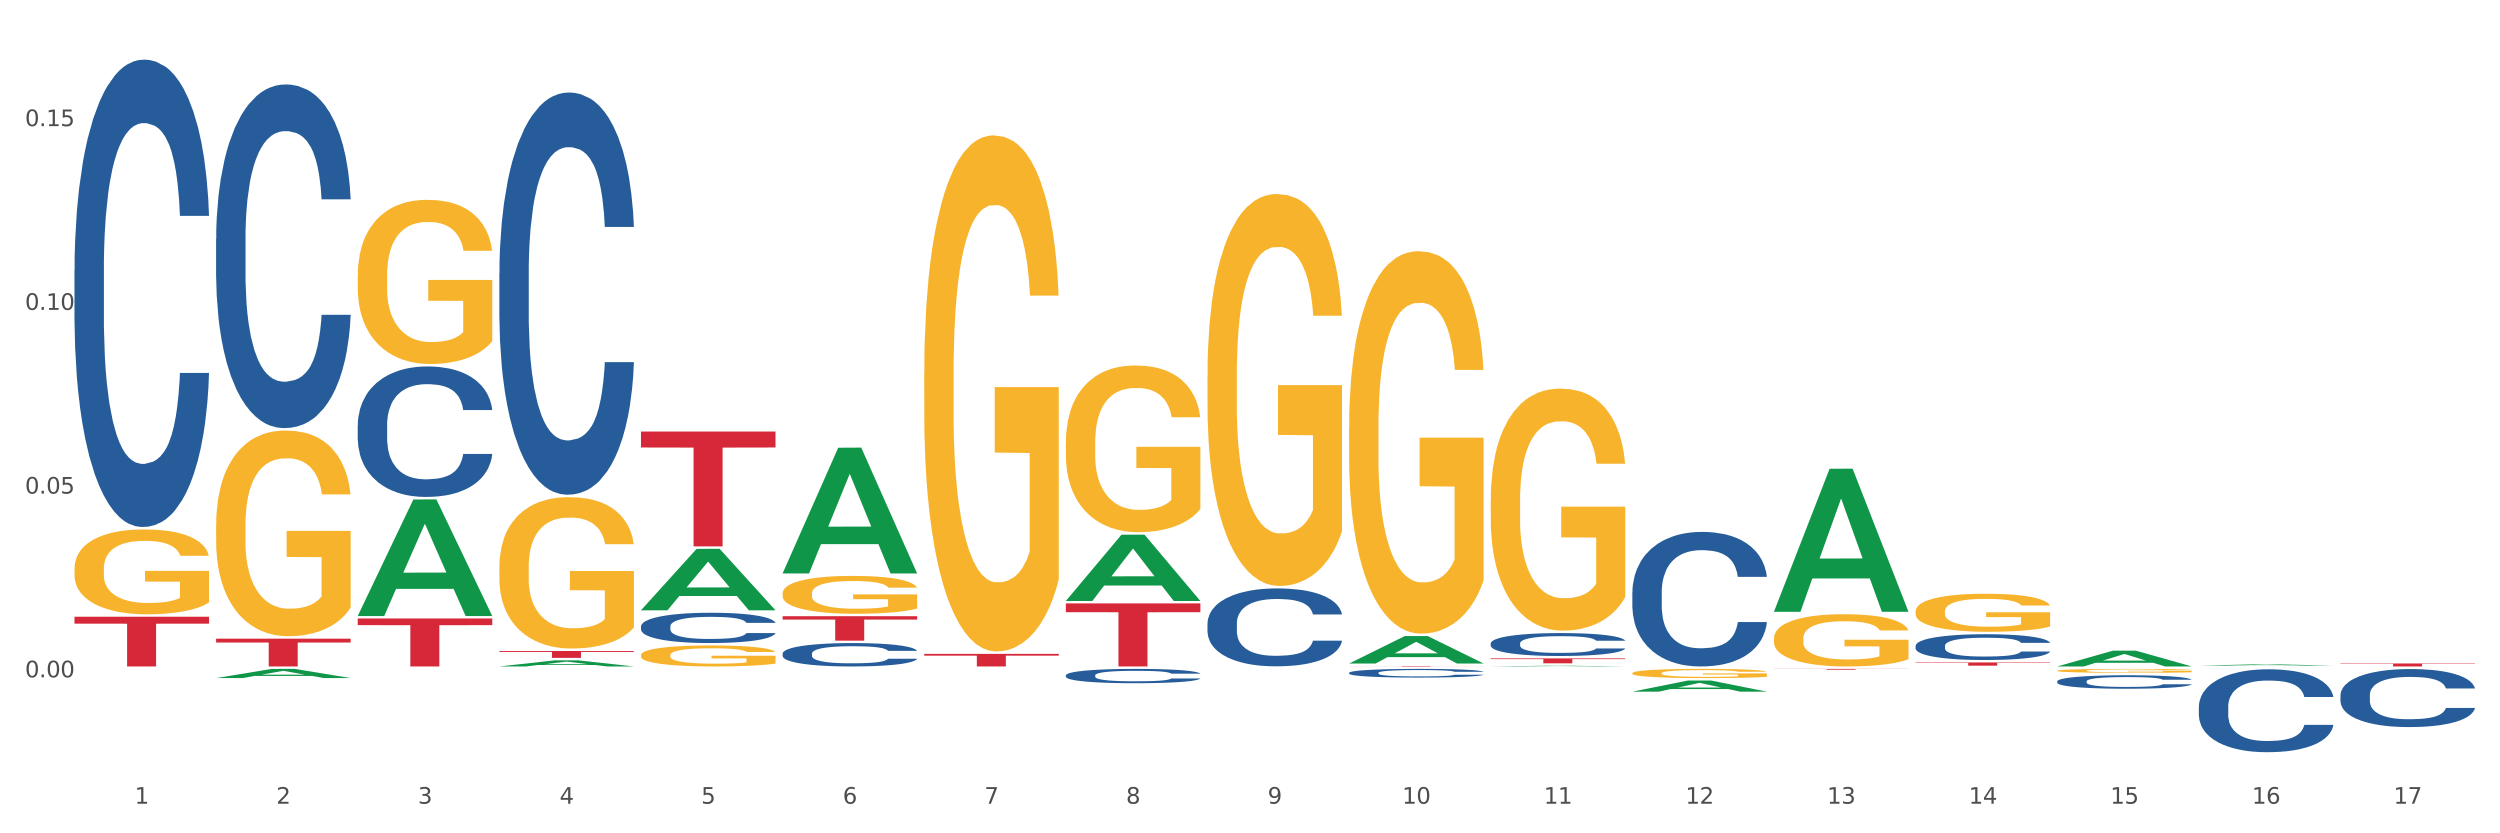 <?xml version="1.0" encoding="utf-8" standalone="no"?>
<!DOCTYPE svg PUBLIC "-//W3C//DTD SVG 1.1//EN"
  "http://www.w3.org/Graphics/SVG/1.1/DTD/svg11.dtd">
<svg xmlns:xlink="http://www.w3.org/1999/xlink" width="1080pt" height="360pt" viewBox="0 0 1080 360" xmlns="http://www.w3.org/2000/svg" version="1.1">
 <rect x="0" y="0" width="1080" height="360" fill="#333333" stroke="none"/>
 <defs>
  <style type="text/css">*{stroke-linejoin: round; stroke-linecap: butt}</style>
 </defs>
 <g id="figure_1">
  <g id="patch_1">
   <path d="M 0 360 
L 1080 360 
L 1080 0 
L 0 0 
z
" style="fill: #ffffff; stroke: #ffffff; stroke-linejoin: miter"/>
  </g>
  <g id="axes_1">
   <g id="matplotlib.axis_1">
    <g id="xtick_1">
     <g id="text_1">
      <!-- 1 -->
      <g style="fill: #4d4d4d" transform="translate(58.182 347.204) scale(0.096 -0.096)">
       <defs>
        <path id="DejaVuSans-31" d="M 794 531 
L 1825 531 
L 1825 4091 
L 703 3866 
L 703 4441 
L 1819 4666 
L 2450 4666 
L 2450 531 
L 3481 531 
L 3481 0 
L 794 0 
L 794 531 
z
" transform="scale(0.016)"/>
       </defs>
       <use xlink:href="#DejaVuSans-31"/>
      </g>
     </g>
    </g>
    <g id="xtick_2">
     <g id="text_2">
      <!-- 2 -->
      <g style="fill: #4d4d4d" transform="translate(119.364 347.204) scale(0.096 -0.096)">
       <defs>
        <path id="DejaVuSans-32" d="M 1228 531 
L 3431 531 
L 3431 0 
L 469 0 
L 469 531 
Q 828 903 1448 1529 
Q 2069 2156 2228 2338 
Q 2531 2678 2651 2914 
Q 2772 3150 2772 3378 
Q 2772 3750 2511 3984 
Q 2250 4219 1831 4219 
Q 1534 4219 1204 4116 
Q 875 4013 500 3803 
L 500 4441 
Q 881 4594 1212 4672 
Q 1544 4750 1819 4750 
Q 2544 4750 2975 4387 
Q 3406 4025 3406 3419 
Q 3406 3131 3298 2873 
Q 3191 2616 2906 2266 
Q 2828 2175 2409 1742 
Q 1991 1309 1228 531 
z
" transform="scale(0.016)"/>
       </defs>
       <use xlink:href="#DejaVuSans-32"/>
      </g>
     </g>
    </g>
    <g id="xtick_3">
     <g id="text_3">
      <!-- 3 -->
      <g style="fill: #4d4d4d" transform="translate(180.545 347.204) scale(0.096 -0.096)">
       <defs>
        <path id="DejaVuSans-33" d="M 2597 2516 
Q 3050 2419 3304 2112 
Q 3559 1806 3559 1356 
Q 3559 666 3084 287 
Q 2609 -91 1734 -91 
Q 1441 -91 1130 -33 
Q 819 25 488 141 
L 488 750 
Q 750 597 1062 519 
Q 1375 441 1716 441 
Q 2309 441 2620 675 
Q 2931 909 2931 1356 
Q 2931 1769 2642 2001 
Q 2353 2234 1838 2234 
L 1294 2234 
L 1294 2753 
L 1863 2753 
Q 2328 2753 2575 2939 
Q 2822 3125 2822 3475 
Q 2822 3834 2567 4026 
Q 2313 4219 1838 4219 
Q 1578 4219 1281 4162 
Q 984 4106 628 3988 
L 628 4550 
Q 988 4650 1302 4700 
Q 1616 4750 1894 4750 
Q 2613 4750 3031 4423 
Q 3450 4097 3450 3541 
Q 3450 3153 3228 2886 
Q 3006 2619 2597 2516 
z
" transform="scale(0.016)"/>
       </defs>
       <use xlink:href="#DejaVuSans-33"/>
      </g>
     </g>
    </g>
    <g id="xtick_4">
     <g id="text_4">
      <!-- 4 -->
      <g style="fill: #4d4d4d" transform="translate(241.726 347.204) scale(0.096 -0.096)">
       <defs>
        <path id="DejaVuSans-34" d="M 2419 4116 
L 825 1625 
L 2419 1625 
L 2419 4116 
z
M 2253 4666 
L 3047 4666 
L 3047 1625 
L 3713 1625 
L 3713 1100 
L 3047 1100 
L 3047 0 
L 2419 0 
L 2419 1100 
L 313 1100 
L 313 1709 
L 2253 4666 
z
" transform="scale(0.016)"/>
       </defs>
       <use xlink:href="#DejaVuSans-34"/>
      </g>
     </g>
    </g>
    <g id="xtick_5">
     <g id="text_5">
      <!-- 5 -->
      <g style="fill: #4d4d4d" transform="translate(302.908 347.204) scale(0.096 -0.096)">
       <defs>
        <path id="DejaVuSans-35" d="M 691 4666 
L 3169 4666 
L 3169 4134 
L 1269 4134 
L 1269 2991 
Q 1406 3038 1543 3061 
Q 1681 3084 1819 3084 
Q 2600 3084 3056 2656 
Q 3513 2228 3513 1497 
Q 3513 744 3044 326 
Q 2575 -91 1722 -91 
Q 1428 -91 1123 -41 
Q 819 9 494 109 
L 494 744 
Q 775 591 1075 516 
Q 1375 441 1709 441 
Q 2250 441 2565 725 
Q 2881 1009 2881 1497 
Q 2881 1984 2565 2268 
Q 2250 2553 1709 2553 
Q 1456 2553 1204 2497 
Q 953 2441 691 2322 
L 691 4666 
z
" transform="scale(0.016)"/>
       </defs>
       <use xlink:href="#DejaVuSans-35"/>
      </g>
     </g>
    </g>
    <g id="xtick_6">
     <g id="text_6">
      <!-- 6 -->
      <g style="fill: #4d4d4d" transform="translate(364.089 347.204) scale(0.096 -0.096)">
       <defs>
        <path id="DejaVuSans-36" d="M 2113 2584 
Q 1688 2584 1439 2293 
Q 1191 2003 1191 1497 
Q 1191 994 1439 701 
Q 1688 409 2113 409 
Q 2538 409 2786 701 
Q 3034 994 3034 1497 
Q 3034 2003 2786 2293 
Q 2538 2584 2113 2584 
z
M 3366 4563 
L 3366 3988 
Q 3128 4100 2886 4159 
Q 2644 4219 2406 4219 
Q 1781 4219 1451 3797 
Q 1122 3375 1075 2522 
Q 1259 2794 1537 2939 
Q 1816 3084 2150 3084 
Q 2853 3084 3261 2657 
Q 3669 2231 3669 1497 
Q 3669 778 3244 343 
Q 2819 -91 2113 -91 
Q 1303 -91 875 529 
Q 447 1150 447 2328 
Q 447 3434 972 4092 
Q 1497 4750 2381 4750 
Q 2619 4750 2861 4703 
Q 3103 4656 3366 4563 
z
" transform="scale(0.016)"/>
       </defs>
       <use xlink:href="#DejaVuSans-36"/>
      </g>
     </g>
    </g>
    <g id="xtick_7">
     <g id="text_7">
      <!-- 7 -->
      <g style="fill: #4d4d4d" transform="translate(425.271 347.204) scale(0.096 -0.096)">
       <defs>
        <path id="DejaVuSans-37" d="M 525 4666 
L 3525 4666 
L 3525 4397 
L 1831 0 
L 1172 0 
L 2766 4134 
L 525 4134 
L 525 4666 
z
" transform="scale(0.016)"/>
       </defs>
       <use xlink:href="#DejaVuSans-37"/>
      </g>
     </g>
    </g>
    <g id="xtick_8">
     <g id="text_8">
      <!-- 8 -->
      <g style="fill: #4d4d4d" transform="translate(486.452 347.204) scale(0.096 -0.096)">
       <defs>
        <path id="DejaVuSans-38" d="M 2034 2216 
Q 1584 2216 1326 1975 
Q 1069 1734 1069 1313 
Q 1069 891 1326 650 
Q 1584 409 2034 409 
Q 2484 409 2743 651 
Q 3003 894 3003 1313 
Q 3003 1734 2745 1975 
Q 2488 2216 2034 2216 
z
M 1403 2484 
Q 997 2584 770 2862 
Q 544 3141 544 3541 
Q 544 4100 942 4425 
Q 1341 4750 2034 4750 
Q 2731 4750 3128 4425 
Q 3525 4100 3525 3541 
Q 3525 3141 3298 2862 
Q 3072 2584 2669 2484 
Q 3125 2378 3379 2068 
Q 3634 1759 3634 1313 
Q 3634 634 3220 271 
Q 2806 -91 2034 -91 
Q 1263 -91 848 271 
Q 434 634 434 1313 
Q 434 1759 690 2068 
Q 947 2378 1403 2484 
z
M 1172 3481 
Q 1172 3119 1398 2916 
Q 1625 2713 2034 2713 
Q 2441 2713 2670 2916 
Q 2900 3119 2900 3481 
Q 2900 3844 2670 4047 
Q 2441 4250 2034 4250 
Q 1625 4250 1398 4047 
Q 1172 3844 1172 3481 
z
" transform="scale(0.016)"/>
       </defs>
       <use xlink:href="#DejaVuSans-38"/>
      </g>
     </g>
    </g>
    <g id="xtick_9">
     <g id="text_9">
      <!-- 9 -->
      <g style="fill: #4d4d4d" transform="translate(547.634 347.204) scale(0.096 -0.096)">
       <defs>
        <path id="DejaVuSans-39" d="M 703 97 
L 703 672 
Q 941 559 1184 500 
Q 1428 441 1663 441 
Q 2288 441 2617 861 
Q 2947 1281 2994 2138 
Q 2813 1869 2534 1725 
Q 2256 1581 1919 1581 
Q 1219 1581 811 2004 
Q 403 2428 403 3163 
Q 403 3881 828 4315 
Q 1253 4750 1959 4750 
Q 2769 4750 3195 4129 
Q 3622 3509 3622 2328 
Q 3622 1225 3098 567 
Q 2575 -91 1691 -91 
Q 1453 -91 1209 -44 
Q 966 3 703 97 
z
M 1959 2075 
Q 2384 2075 2632 2365 
Q 2881 2656 2881 3163 
Q 2881 3666 2632 3958 
Q 2384 4250 1959 4250 
Q 1534 4250 1286 3958 
Q 1038 3666 1038 3163 
Q 1038 2656 1286 2365 
Q 1534 2075 1959 2075 
z
" transform="scale(0.016)"/>
       </defs>
       <use xlink:href="#DejaVuSans-39"/>
      </g>
     </g>
    </g>
    <g id="xtick_10">
     <g id="text_10">
      <!-- 10 -->
      <g style="fill: #4d4d4d" transform="translate(605.761 347.204) scale(0.096 -0.096)">
       <defs>
        <path id="DejaVuSans-30" d="M 2034 4250 
Q 1547 4250 1301 3770 
Q 1056 3291 1056 2328 
Q 1056 1369 1301 889 
Q 1547 409 2034 409 
Q 2525 409 2770 889 
Q 3016 1369 3016 2328 
Q 3016 3291 2770 3770 
Q 2525 4250 2034 4250 
z
M 2034 4750 
Q 2819 4750 3233 4129 
Q 3647 3509 3647 2328 
Q 3647 1150 3233 529 
Q 2819 -91 2034 -91 
Q 1250 -91 836 529 
Q 422 1150 422 2328 
Q 422 3509 836 4129 
Q 1250 4750 2034 4750 
z
" transform="scale(0.016)"/>
       </defs>
       <use xlink:href="#DejaVuSans-31"/>
       <use xlink:href="#DejaVuSans-30" transform="translate(63.623 0)"/>
      </g>
     </g>
    </g>
    <g id="xtick_11">
     <g id="text_11">
      <!-- 11 -->
      <g style="fill: #4d4d4d" transform="translate(666.942 347.204) scale(0.096 -0.096)">
       <use xlink:href="#DejaVuSans-31"/>
       <use xlink:href="#DejaVuSans-31" transform="translate(63.623 0)"/>
      </g>
     </g>
    </g>
    <g id="xtick_12">
     <g id="text_12">
      <!-- 12 -->
      <g style="fill: #4d4d4d" transform="translate(728.124 347.204) scale(0.096 -0.096)">
       <use xlink:href="#DejaVuSans-31"/>
       <use xlink:href="#DejaVuSans-32" transform="translate(63.623 0)"/>
      </g>
     </g>
    </g>
    <g id="xtick_13">
     <g id="text_13">
      <!-- 13 -->
      <g style="fill: #4d4d4d" transform="translate(789.305 347.204) scale(0.096 -0.096)">
       <use xlink:href="#DejaVuSans-31"/>
       <use xlink:href="#DejaVuSans-33" transform="translate(63.623 0)"/>
      </g>
     </g>
    </g>
    <g id="xtick_14">
     <g id="text_14">
      <!-- 14 -->
      <g style="fill: #4d4d4d" transform="translate(850.487 347.204) scale(0.096 -0.096)">
       <use xlink:href="#DejaVuSans-31"/>
       <use xlink:href="#DejaVuSans-34" transform="translate(63.623 0)"/>
      </g>
     </g>
    </g>
    <g id="xtick_15">
     <g id="text_15">
      <!-- 15 -->
      <g style="fill: #4d4d4d" transform="translate(911.668 347.204) scale(0.096 -0.096)">
       <use xlink:href="#DejaVuSans-31"/>
       <use xlink:href="#DejaVuSans-35" transform="translate(63.623 0)"/>
      </g>
     </g>
    </g>
    <g id="xtick_16">
     <g id="text_16">
      <!-- 16 -->
      <g style="fill: #4d4d4d" transform="translate(972.849 347.204) scale(0.096 -0.096)">
       <use xlink:href="#DejaVuSans-31"/>
       <use xlink:href="#DejaVuSans-36" transform="translate(63.623 0)"/>
      </g>
     </g>
    </g>
    <g id="xtick_17">
     <g id="text_17">
      <!-- 17 -->
      <g style="fill: #4d4d4d" transform="translate(1034.031 347.204) scale(0.096 -0.096)">
       <use xlink:href="#DejaVuSans-31"/>
       <use xlink:href="#DejaVuSans-37" transform="translate(63.623 0)"/>
      </g>
     </g>
    </g>
    <g id="xtick_18"/>
    <g id="xtick_19"/>
    <g id="xtick_20"/>
    <g id="xtick_21"/>
    <g id="xtick_22"/>
    <g id="xtick_23"/>
    <g id="xtick_24"/>
    <g id="xtick_25"/>
    <g id="xtick_26"/>
    <g id="xtick_27"/>
    <g id="xtick_28"/>
    <g id="xtick_29"/>
    <g id="xtick_30"/>
    <g id="xtick_31"/>
    <g id="xtick_32"/>
    <g id="xtick_33"/>
   </g>
   <g id="matplotlib.axis_2">
    <g id="ytick_1">
     <g id="text_18">
      <!-- 0.00 -->
      <g style="fill: #4d4d4d" transform="translate(10.8 292.609) scale(0.096 -0.096)">
       <defs>
        <path id="DejaVuSans-2e" d="M 684 794 
L 1344 794 
L 1344 0 
L 684 0 
L 684 794 
z
" transform="scale(0.016)"/>
       </defs>
       <use xlink:href="#DejaVuSans-30"/>
       <use xlink:href="#DejaVuSans-2e" transform="translate(63.623 0)"/>
       <use xlink:href="#DejaVuSans-30" transform="translate(95.41 0)"/>
       <use xlink:href="#DejaVuSans-30" transform="translate(159.033 0)"/>
      </g>
     </g>
    </g>
    <g id="ytick_2">
     <g id="text_19">
      <!-- 0.05 -->
      <g style="fill: #4d4d4d" transform="translate(10.8 213.237) scale(0.096 -0.096)">
       <use xlink:href="#DejaVuSans-30"/>
       <use xlink:href="#DejaVuSans-2e" transform="translate(63.623 0)"/>
       <use xlink:href="#DejaVuSans-30" transform="translate(95.41 0)"/>
       <use xlink:href="#DejaVuSans-35" transform="translate(159.033 0)"/>
      </g>
     </g>
    </g>
    <g id="ytick_3">
     <g id="text_20">
      <!-- 0.10 -->
      <g style="fill: #4d4d4d" transform="translate(10.8 133.865) scale(0.096 -0.096)">
       <use xlink:href="#DejaVuSans-30"/>
       <use xlink:href="#DejaVuSans-2e" transform="translate(63.623 0)"/>
       <use xlink:href="#DejaVuSans-31" transform="translate(95.41 0)"/>
       <use xlink:href="#DejaVuSans-30" transform="translate(159.033 0)"/>
      </g>
     </g>
    </g>
    <g id="ytick_4">
     <g id="text_21">
      <!-- 0.15 -->
      <g style="fill: #4d4d4d" transform="translate(10.8 54.494) scale(0.096 -0.096)">
       <use xlink:href="#DejaVuSans-30"/>
       <use xlink:href="#DejaVuSans-2e" transform="translate(63.623 0)"/>
       <use xlink:href="#DejaVuSans-31" transform="translate(95.41 0)"/>
       <use xlink:href="#DejaVuSans-35" transform="translate(159.033 0)"/>
      </g>
     </g>
    </g>
    <g id="ytick_5"/>
    <g id="ytick_6"/>
    <g id="ytick_7"/>
    <g id="ytick_8"/>
   </g>
   <g id="PolyCollection_1">
    <path d="M 93.356 292.925 
L 93.416 292.921 
L 117.384 288.965 
L 127.331 288.962 
L 151.479 292.933 
L 139.974 292.933 
L 134.761 292.008 
L 110.014 292.008 
L 109.834 292.023 
L 104.801 292.933 
L 93.356 292.933 
L 93.356 292.925 
L 113.13 291.456 
L 131.645 291.452 
L 122.478 289.808 
L 122.358 289.801 
L 122.238 289.812 
L 113.07 291.452 
L 113.13 291.456 
L 93.356 292.925 
z
" clip-path="url(#p00b80b500a)" style="fill: #109648"/>
    <path d="M 827.533 286.176 
L 885.656 286.176 
L 885.656 286.37 
L 862.792 286.371 
L 862.792 287.573 
L 850.259 287.573 
L 850.259 286.371 
L 827.533 286.37 
L 827.533 286.177 
L 827.533 286.176 
z
" clip-path="url(#p00b80b500a)" style="fill: #d62839"/>
    <path d="M 766.352 288.962 
L 824.474 288.962 
L 824.474 289.009 
L 801.611 289.01 
L 801.611 289.305 
L 789.078 289.305 
L 789.078 289.01 
L 766.352 289.009 
L 766.352 288.962 
L 766.352 288.962 
z
" clip-path="url(#p00b80b500a)" style="fill: #d62839"/>
    <path d="M 643.989 284.441 
L 702.112 284.441 
L 702.112 284.734 
L 679.248 284.736 
L 679.248 286.546 
L 666.715 286.546 
L 666.715 284.736 
L 643.989 284.734 
L 643.989 284.443 
L 643.989 284.441 
z
" clip-path="url(#p00b80b500a)" style="fill: #d62839"/>
    <path d="M 582.808 287.707 
L 640.93 287.707 
L 640.93 287.735 
L 618.067 287.735 
L 618.067 287.909 
L 605.533 287.909 
L 605.533 287.735 
L 582.808 287.735 
L 582.808 287.707 
L 582.808 287.707 
z
" clip-path="url(#p00b80b500a)" style="fill: #d62839"/>
    <path d="M 460.445 260.68 
L 518.567 260.68 
L 518.567 264.464 
L 495.704 264.49 
L 495.704 287.909 
L 483.17 287.909 
L 483.17 264.49 
L 460.445 264.464 
L 460.445 260.706 
L 460.445 260.68 
z
" clip-path="url(#p00b80b500a)" style="fill: #d62839"/>
    <path d="M 399.263 282.484 
L 457.386 282.484 
L 457.386 283.238 
L 434.523 283.243 
L 434.523 287.909 
L 421.989 287.909 
L 421.989 283.243 
L 399.263 283.238 
L 399.263 282.489 
L 399.263 282.484 
z
" clip-path="url(#p00b80b500a)" style="fill: #d62839"/>
    <path d="M 338.082 266.201 
L 396.204 266.201 
L 396.204 267.668 
L 373.341 267.677 
L 373.341 276.755 
L 360.808 276.755 
L 360.808 267.677 
L 338.082 267.668 
L 338.082 266.211 
L 338.082 266.201 
z
" clip-path="url(#p00b80b500a)" style="fill: #d62839"/>
    <path d="M 276.901 186.42 
L 335.023 186.42 
L 335.023 193.314 
L 312.16 193.361 
L 312.16 236.03 
L 299.626 236.03 
L 299.626 193.361 
L 276.901 193.314 
L 276.901 186.467 
L 276.901 186.42 
z
" clip-path="url(#p00b80b500a)" style="fill: #d62839"/>
    <path d="M 215.719 281.222 
L 273.842 281.222 
L 273.842 281.637 
L 250.978 281.639 
L 250.978 284.204 
L 238.445 284.204 
L 238.445 281.639 
L 215.719 281.637 
L 215.719 281.225 
L 215.719 281.222 
z
" clip-path="url(#p00b80b500a)" style="fill: #d62839"/>
    <path d="M 154.538 267.184 
L 212.66 267.184 
L 212.66 270.064 
L 189.797 270.083 
L 189.797 287.909 
L 177.263 287.909 
L 177.263 270.083 
L 154.538 270.064 
L 154.538 267.203 
L 154.538 267.184 
z
" clip-path="url(#p00b80b500a)" style="fill: #d62839"/>
    <path d="M 93.356 275.905 
L 151.479 275.905 
L 151.479 277.573 
L 128.615 277.584 
L 128.615 287.909 
L 116.082 287.909 
L 116.082 277.584 
L 93.356 277.573 
L 93.356 275.916 
L 93.356 275.905 
z
" clip-path="url(#p00b80b500a)" style="fill: #d62839"/>
    <path d="M 32.175 266.436 
L 90.297 266.436 
L 90.297 269.42 
L 67.434 269.44 
L 67.434 287.909 
L 54.901 287.909 
L 54.901 269.44 
L 32.175 269.42 
L 32.175 266.456 
L 32.175 266.436 
z
" clip-path="url(#p00b80b500a)" style="fill: #d62839"/>
    <path d="M 1011.078 286.618 
L 1069.2 286.618 
L 1069.2 286.797 
L 1046.337 286.799 
L 1046.337 287.909 
L 1033.803 287.909 
L 1033.803 286.799 
L 1011.078 286.797 
L 1011.078 286.619 
L 1011.078 286.618 
z
" clip-path="url(#p00b80b500a)" style="fill: #d62839"/>
    <path d="M 32.175 245.664 
L 32.244 245.63 
L 32.244 244.425 
L 32.381 243.387 
L 33.067 240.876 
L 34.096 238.8 
L 34.851 237.696 
L 35.606 236.792 
L 36.498 235.888 
L 37.596 234.95 
L 39.586 233.578 
L 40.821 232.875 
L 42.331 232.138 
L 45.076 231.067 
L 47.066 230.464 
L 49.124 229.962 
L 52.487 229.359 
L 54.683 229.091 
L 57.016 228.89 
L 59.829 228.757 
L 61.957 228.723 
L 66.623 228.824 
L 70.603 229.125 
L 72.524 229.359 
L 74.995 229.761 
L 76.299 230.029 
L 78.426 230.564 
L 80.622 231.268 
L 82.131 231.87 
L 84.396 233.008 
L 86.111 234.147 
L 87.69 235.553 
L 88.513 236.524 
L 89.131 237.428 
L 89.68 238.466 
L 90.229 240.106 
L 77.877 240.106 
L 77.397 238.934 
L 76.642 237.83 
L 75.544 236.758 
L 74.583 236.089 
L 72.936 235.252 
L 71.426 234.716 
L 69.848 234.314 
L 67.927 233.979 
L 66.417 233.812 
L 64.29 233.678 
L 60.104 233.712 
L 57.29 233.979 
L 55.369 234.314 
L 54.134 234.616 
L 53.036 234.95 
L 51.801 235.419 
L 50.36 236.122 
L 49.33 236.758 
L 48.301 237.562 
L 47.478 238.365 
L 46.723 239.303 
L 46.105 240.307 
L 45.625 241.345 
L 45.213 242.617 
L 44.87 244.726 
L 44.87 249.313 
L 45.007 250.351 
L 45.35 251.724 
L 45.762 252.761 
L 46.448 254 
L 47.066 254.837 
L 48.232 256.042 
L 49.536 257.047 
L 50.566 257.683 
L 51.595 258.219 
L 53.379 258.955 
L 55.369 259.558 
L 57.085 259.926 
L 59.418 260.261 
L 60.996 260.395 
L 62.368 260.462 
L 65.731 260.462 
L 68.133 260.361 
L 70.809 260.127 
L 72.868 259.826 
L 74.583 259.457 
L 76.504 258.855 
L 77.74 258.286 
L 77.74 251.288 
L 62.643 251.255 
L 62.643 246.601 
L 90.297 246.601 
L 90.297 260.261 
L 89.131 260.964 
L 87.827 261.6 
L 86.455 262.169 
L 84.396 262.872 
L 81.926 263.542 
L 79.73 264.011 
L 77.397 264.412 
L 74.652 264.781 
L 71.083 265.115 
L 68.887 265.249 
L 66.143 265.35 
L 62.917 265.383 
L 60.104 265.316 
L 57.359 265.149 
L 54.477 264.848 
L 51.663 264.412 
L 49.536 263.977 
L 47.409 263.441 
L 45.144 262.738 
L 43.36 262.069 
L 41.988 261.466 
L 40.478 260.696 
L 38.831 259.692 
L 37.596 258.788 
L 36.498 257.85 
L 35.332 256.645 
L 34.508 255.607 
L 33.685 254.302 
L 33.204 253.331 
L 32.655 251.824 
L 32.244 249.715 
L 32.175 245.664 
z
" clip-path="url(#p00b80b500a)" style="fill: #f7b32b"/>
    <path d="M 93.356 103.184 
L 93.425 103.048 
L 93.425 99.252 
L 93.631 94.099 
L 94.387 84.609 
L 95.349 77.423 
L 96.998 69.016 
L 97.891 65.491 
L 99.059 61.559 
L 101.463 55.187 
L 104.211 49.763 
L 106.135 46.781 
L 107.578 44.882 
L 110.807 41.493 
L 112.662 40.001 
L 114.585 38.781 
L 116.234 37.968 
L 118.982 37.018 
L 121.181 36.612 
L 123.723 36.476 
L 125.853 36.612 
L 128.67 37.154 
L 132.792 38.781 
L 134.372 39.73 
L 136.502 41.357 
L 138.7 43.527 
L 140.486 45.696 
L 142.547 48.814 
L 144.677 52.882 
L 146.738 58.034 
L 148.181 62.78 
L 149.349 67.796 
L 150.38 73.897 
L 151.135 80.541 
L 151.479 86.1 
L 138.906 86.1 
L 138.563 81.083 
L 137.876 75.66 
L 137.189 71.999 
L 136.433 69.016 
L 135.265 65.627 
L 134.234 63.457 
L 132.517 60.881 
L 130.937 59.254 
L 129.631 58.305 
L 128.051 57.492 
L 124.685 56.678 
L 122.28 56.678 
L 120.769 56.949 
L 118.914 57.627 
L 117.334 58.576 
L 115.479 60.203 
L 114.036 61.966 
L 112.593 64.271 
L 111.769 65.898 
L 110.532 68.881 
L 109.708 71.321 
L 108.608 75.524 
L 107.99 78.507 
L 106.891 86.236 
L 106.41 91.93 
L 106.204 95.862 
L 106.066 100.201 
L 106.066 121.352 
L 106.479 130.843 
L 106.822 134.91 
L 107.372 139.52 
L 108.402 145.486 
L 109.914 151.316 
L 111.494 155.519 
L 112.799 158.095 
L 114.036 159.993 
L 115.273 161.485 
L 116.784 162.841 
L 118.021 163.654 
L 119.876 164.468 
L 122.074 164.874 
L 123.792 164.874 
L 127.295 164.197 
L 128.876 163.519 
L 130.387 162.57 
L 132.036 161.078 
L 133.341 159.451 
L 134.097 158.231 
L 135.334 155.655 
L 136.296 152.943 
L 137.12 149.825 
L 137.67 147.113 
L 138.288 143.045 
L 138.769 138.436 
L 138.906 135.995 
L 151.479 135.995 
L 151.204 140.876 
L 150.723 145.621 
L 149.761 151.994 
L 149.005 155.655 
L 147.838 160.129 
L 146.601 163.925 
L 144.883 168.128 
L 143.303 171.247 
L 141.654 173.959 
L 139.868 176.399 
L 136.639 179.789 
L 135.471 180.738 
L 132.998 182.365 
L 131.074 183.314 
L 128.257 184.263 
L 125.372 184.805 
L 122.349 184.941 
L 119.669 184.67 
L 116.715 183.856 
L 114.86 183.043 
L 112.799 181.822 
L 110.395 179.924 
L 108.127 177.619 
L 105.998 174.908 
L 104.005 171.789 
L 102.15 168.264 
L 99.746 162.434 
L 97.959 156.739 
L 96.654 151.452 
L 95.761 146.977 
L 94.868 141.283 
L 94.387 137.351 
L 93.631 127.86 
L 93.356 119.047 
L 93.356 103.184 
z
" clip-path="url(#p00b80b500a)" style="fill: #255c99"/>
    <path d="M 154.538 183.636 
L 154.607 183.584 
L 154.607 182.143 
L 154.813 180.186 
L 155.568 176.583 
L 156.53 173.854 
L 158.179 170.663 
L 159.072 169.324 
L 160.24 167.831 
L 162.645 165.412 
L 165.393 163.353 
L 167.317 162.22 
L 168.759 161.499 
L 171.988 160.212 
L 173.843 159.646 
L 175.767 159.183 
L 177.416 158.874 
L 180.164 158.514 
L 182.362 158.359 
L 184.904 158.308 
L 187.034 158.359 
L 189.851 158.565 
L 193.973 159.183 
L 195.553 159.543 
L 197.683 160.161 
L 199.882 160.985 
L 201.668 161.808 
L 203.729 162.992 
L 205.859 164.537 
L 207.92 166.493 
L 209.362 168.295 
L 210.53 170.199 
L 211.561 172.516 
L 212.317 175.039 
L 212.66 177.149 
L 200.088 177.149 
L 199.744 175.244 
L 199.057 173.185 
L 198.37 171.795 
L 197.614 170.663 
L 196.446 169.376 
L 195.416 168.552 
L 193.698 167.574 
L 192.118 166.956 
L 190.813 166.596 
L 189.233 166.287 
L 185.866 165.978 
L 183.462 165.978 
L 181.95 166.081 
L 180.095 166.338 
L 178.515 166.699 
L 176.66 167.317 
L 175.217 167.986 
L 173.775 168.861 
L 172.95 169.479 
L 171.713 170.611 
L 170.889 171.538 
L 169.79 173.134 
L 169.171 174.266 
L 168.072 177.201 
L 167.591 179.363 
L 167.385 180.856 
L 167.248 182.503 
L 167.248 190.534 
L 167.66 194.137 
L 168.004 195.682 
L 168.553 197.432 
L 169.584 199.697 
L 171.095 201.911 
L 172.675 203.507 
L 173.981 204.485 
L 175.217 205.206 
L 176.454 205.772 
L 177.965 206.287 
L 179.202 206.596 
L 181.057 206.904 
L 183.255 207.059 
L 184.973 207.059 
L 188.477 206.801 
L 190.057 206.544 
L 191.568 206.184 
L 193.217 205.617 
L 194.523 205 
L 195.278 204.536 
L 196.515 203.558 
L 197.477 202.529 
L 198.301 201.345 
L 198.851 200.315 
L 199.469 198.771 
L 199.95 197.02 
L 200.088 196.094 
L 212.66 196.094 
L 212.385 197.947 
L 211.904 199.749 
L 210.943 202.168 
L 210.187 203.558 
L 209.019 205.257 
L 207.782 206.699 
L 206.065 208.294 
L 204.485 209.478 
L 202.836 210.508 
L 201.049 211.435 
L 197.82 212.722 
L 196.652 213.082 
L 194.179 213.7 
L 192.256 214.06 
L 189.439 214.42 
L 186.553 214.626 
L 183.53 214.678 
L 180.851 214.575 
L 177.897 214.266 
L 176.042 213.957 
L 173.981 213.494 
L 171.576 212.773 
L 169.309 211.898 
L 167.179 210.868 
L 165.187 209.684 
L 163.332 208.346 
L 160.927 206.132 
L 159.141 203.97 
L 157.836 201.962 
L 156.942 200.264 
L 156.049 198.101 
L 155.568 196.609 
L 154.813 193.005 
L 154.538 189.659 
L 154.538 183.636 
z
" clip-path="url(#p00b80b500a)" style="fill: #255c99"/>
    <path d="M 215.719 118.035 
L 215.788 117.876 
L 215.788 113.433 
L 215.994 107.403 
L 216.75 96.294 
L 217.712 87.884 
L 219.36 78.045 
L 220.254 73.919 
L 221.422 69.317 
L 223.826 61.859 
L 226.574 55.511 
L 228.498 52.02 
L 229.941 49.799 
L 233.17 45.831 
L 235.025 44.086 
L 236.948 42.658 
L 238.597 41.705 
L 241.345 40.595 
L 243.544 40.119 
L 246.086 39.96 
L 248.216 40.119 
L 251.032 40.753 
L 255.155 42.658 
L 256.735 43.768 
L 258.864 45.673 
L 261.063 48.212 
L 262.849 50.751 
L 264.91 54.401 
L 267.04 59.161 
L 269.101 65.191 
L 270.544 70.746 
L 271.712 76.617 
L 272.742 83.758 
L 273.498 91.534 
L 273.842 98.04 
L 261.269 98.04 
L 260.926 92.169 
L 260.238 85.821 
L 259.551 81.536 
L 258.796 78.045 
L 257.628 74.078 
L 256.597 71.539 
L 254.88 68.524 
L 253.3 66.62 
L 251.994 65.509 
L 250.414 64.557 
L 247.048 63.605 
L 244.643 63.605 
L 243.132 63.922 
L 241.277 64.715 
L 239.696 65.826 
L 237.841 67.73 
L 236.399 69.793 
L 234.956 72.491 
L 234.132 74.395 
L 232.895 77.887 
L 232.07 80.743 
L 230.971 85.662 
L 230.353 89.153 
L 229.254 98.199 
L 228.773 104.864 
L 228.567 109.466 
L 228.429 114.544 
L 228.429 139.299 
L 228.841 150.407 
L 229.185 155.168 
L 229.735 160.563 
L 230.765 167.546 
L 232.277 174.369 
L 233.857 179.289 
L 235.162 182.304 
L 236.399 184.525 
L 237.635 186.271 
L 239.147 187.858 
L 240.383 188.81 
L 242.238 189.762 
L 244.437 190.238 
L 246.154 190.238 
L 249.658 189.445 
L 251.238 188.651 
L 252.75 187.541 
L 254.399 185.795 
L 255.704 183.891 
L 256.46 182.463 
L 257.696 179.447 
L 258.658 176.274 
L 259.483 172.624 
L 260.032 169.45 
L 260.651 164.689 
L 261.132 159.294 
L 261.269 156.438 
L 273.842 156.438 
L 273.567 162.15 
L 273.086 167.704 
L 272.124 175.163 
L 271.368 179.447 
L 270.2 184.684 
L 268.964 189.127 
L 267.246 194.047 
L 265.666 197.697 
L 264.017 200.87 
L 262.231 203.727 
L 259.002 207.694 
L 257.834 208.805 
L 255.361 210.709 
L 253.437 211.82 
L 250.62 212.931 
L 247.735 213.566 
L 244.712 213.724 
L 242.032 213.407 
L 239.078 212.455 
L 237.223 211.503 
L 235.162 210.074 
L 232.757 207.853 
L 230.49 205.155 
L 228.361 201.981 
L 226.368 198.331 
L 224.513 194.206 
L 222.109 187.382 
L 220.322 180.717 
L 219.017 174.528 
L 218.124 169.291 
L 217.231 162.626 
L 216.75 158.024 
L 215.994 146.916 
L 215.719 136.601 
L 215.719 118.035 
z
" clip-path="url(#p00b80b500a)" style="fill: #255c99"/>
    <path d="M 276.901 270.588 
L 276.969 270.576 
L 276.969 270.242 
L 277.175 269.788 
L 277.931 268.951 
L 278.893 268.318 
L 280.542 267.578 
L 281.435 267.267 
L 282.603 266.921 
L 285.008 266.359 
L 287.756 265.881 
L 289.679 265.618 
L 291.122 265.451 
L 294.351 265.153 
L 296.206 265.021 
L 298.13 264.914 
L 299.779 264.842 
L 302.527 264.758 
L 304.725 264.723 
L 307.267 264.711 
L 309.397 264.723 
L 312.214 264.77 
L 316.336 264.914 
L 317.916 264.997 
L 320.046 265.141 
L 322.244 265.332 
L 324.031 265.523 
L 326.092 265.798 
L 328.221 266.156 
L 330.283 266.61 
L 331.725 267.028 
L 332.893 267.47 
L 333.924 268.008 
L 334.679 268.593 
L 335.023 269.083 
L 322.45 269.083 
L 322.107 268.641 
L 321.42 268.163 
L 320.733 267.84 
L 319.977 267.578 
L 318.809 267.279 
L 317.779 267.088 
L 316.061 266.861 
L 314.481 266.717 
L 313.176 266.634 
L 311.595 266.562 
L 308.229 266.491 
L 305.824 266.491 
L 304.313 266.514 
L 302.458 266.574 
L 300.878 266.658 
L 299.023 266.801 
L 297.58 266.956 
L 296.137 267.159 
L 295.313 267.303 
L 294.076 267.566 
L 293.252 267.781 
L 292.153 268.151 
L 291.534 268.414 
L 290.435 269.095 
L 289.954 269.596 
L 289.748 269.943 
L 289.611 270.325 
L 289.611 272.189 
L 290.023 273.025 
L 290.366 273.383 
L 290.916 273.789 
L 291.947 274.315 
L 293.458 274.829 
L 295.038 275.199 
L 296.343 275.426 
L 297.58 275.593 
L 298.817 275.725 
L 300.328 275.844 
L 301.565 275.916 
L 303.42 275.988 
L 305.618 276.023 
L 307.336 276.023 
L 310.84 275.964 
L 312.42 275.904 
L 313.931 275.82 
L 315.58 275.689 
L 316.886 275.546 
L 317.641 275.438 
L 318.878 275.211 
L 319.84 274.972 
L 320.664 274.697 
L 321.214 274.458 
L 321.832 274.1 
L 322.313 273.694 
L 322.45 273.479 
L 335.023 273.479 
L 334.748 273.909 
L 334.267 274.327 
L 333.305 274.888 
L 332.55 275.211 
L 331.382 275.605 
L 330.145 275.94 
L 328.428 276.31 
L 326.847 276.585 
L 325.199 276.824 
L 323.412 277.039 
L 320.183 277.337 
L 319.015 277.421 
L 316.542 277.564 
L 314.618 277.648 
L 311.802 277.732 
L 308.916 277.779 
L 305.893 277.791 
L 303.214 277.767 
L 300.26 277.696 
L 298.405 277.624 
L 296.343 277.517 
L 293.939 277.349 
L 291.672 277.146 
L 289.542 276.907 
L 287.55 276.633 
L 285.695 276.322 
L 283.29 275.808 
L 281.504 275.307 
L 280.198 274.841 
L 279.305 274.446 
L 278.412 273.945 
L 277.931 273.598 
L 277.175 272.762 
L 276.901 271.986 
L 276.901 270.588 
z
" clip-path="url(#p00b80b500a)" style="fill: #255c99"/>
    <path d="M 1011.078 300.293 
L 1011.146 300.27 
L 1011.146 299.63 
L 1011.352 298.76 
L 1012.108 297.158 
L 1013.07 295.945 
L 1014.719 294.526 
L 1015.612 293.931 
L 1016.78 293.267 
L 1019.185 292.192 
L 1021.933 291.276 
L 1023.856 290.773 
L 1025.299 290.452 
L 1028.528 289.88 
L 1030.383 289.628 
L 1032.307 289.423 
L 1033.956 289.285 
L 1036.704 289.125 
L 1038.902 289.056 
L 1041.444 289.033 
L 1043.574 289.056 
L 1046.391 289.148 
L 1050.513 289.423 
L 1052.093 289.583 
L 1054.223 289.857 
L 1056.421 290.224 
L 1058.208 290.59 
L 1060.269 291.116 
L 1062.398 291.803 
L 1064.46 292.672 
L 1065.902 293.473 
L 1067.07 294.32 
L 1068.101 295.35 
L 1068.856 296.471 
L 1069.2 297.41 
L 1056.627 297.41 
L 1056.284 296.563 
L 1055.597 295.647 
L 1054.91 295.029 
L 1054.154 294.526 
L 1052.986 293.954 
L 1051.956 293.588 
L 1050.238 293.153 
L 1048.658 292.878 
L 1047.353 292.718 
L 1045.772 292.581 
L 1042.406 292.443 
L 1040.001 292.443 
L 1038.49 292.489 
L 1036.635 292.604 
L 1035.055 292.764 
L 1033.2 293.038 
L 1031.757 293.336 
L 1030.314 293.725 
L 1029.49 294 
L 1028.253 294.503 
L 1027.429 294.915 
L 1026.33 295.625 
L 1025.711 296.128 
L 1024.612 297.432 
L 1024.131 298.394 
L 1023.925 299.057 
L 1023.788 299.79 
L 1023.788 303.36 
L 1024.2 304.962 
L 1024.543 305.648 
L 1025.093 306.427 
L 1026.124 307.433 
L 1027.635 308.418 
L 1029.215 309.127 
L 1030.52 309.562 
L 1031.757 309.882 
L 1032.994 310.134 
L 1034.505 310.363 
L 1035.742 310.5 
L 1037.597 310.637 
L 1039.795 310.706 
L 1041.513 310.706 
L 1045.017 310.592 
L 1046.597 310.477 
L 1048.108 310.317 
L 1049.757 310.065 
L 1051.063 309.791 
L 1051.818 309.585 
L 1053.055 309.15 
L 1054.017 308.692 
L 1054.841 308.166 
L 1055.391 307.708 
L 1056.009 307.022 
L 1056.49 306.243 
L 1056.627 305.832 
L 1069.2 305.832 
L 1068.925 306.655 
L 1068.444 307.456 
L 1067.482 308.532 
L 1066.727 309.15 
L 1065.559 309.905 
L 1064.322 310.546 
L 1062.605 311.255 
L 1061.024 311.782 
L 1059.376 312.239 
L 1057.589 312.651 
L 1054.36 313.224 
L 1053.192 313.384 
L 1050.719 313.658 
L 1048.795 313.819 
L 1045.979 313.979 
L 1043.093 314.07 
L 1040.07 314.093 
L 1037.391 314.047 
L 1034.437 313.91 
L 1032.582 313.773 
L 1030.52 313.567 
L 1028.116 313.246 
L 1025.849 312.857 
L 1023.719 312.4 
L 1021.727 311.873 
L 1019.872 311.278 
L 1017.467 310.294 
L 1015.681 309.333 
L 1014.375 308.44 
L 1013.482 307.685 
L 1012.589 306.724 
L 1012.108 306.06 
L 1011.352 304.458 
L 1011.078 302.971 
L 1011.078 300.293 
z
" clip-path="url(#p00b80b500a)" style="fill: #255c99"/>
    <path d="M 949.896 305.226 
L 949.965 305.193 
L 949.965 304.277 
L 950.171 303.034 
L 950.927 300.745 
L 951.889 299.011 
L 953.537 296.983 
L 954.431 296.133 
L 955.599 295.184 
L 958.003 293.647 
L 960.751 292.339 
L 962.675 291.619 
L 964.118 291.161 
L 967.347 290.343 
L 969.202 289.983 
L 971.125 289.689 
L 972.774 289.493 
L 975.522 289.264 
L 977.721 289.166 
L 980.263 289.133 
L 982.393 289.166 
L 985.209 289.297 
L 989.331 289.689 
L 990.912 289.918 
L 993.041 290.311 
L 995.24 290.834 
L 997.026 291.357 
L 999.087 292.11 
L 1001.217 293.091 
L 1003.278 294.334 
L 1004.721 295.479 
L 1005.889 296.689 
L 1006.919 298.161 
L 1007.675 299.763 
L 1008.019 301.105 
L 995.446 301.105 
L 995.103 299.894 
L 994.415 298.586 
L 993.728 297.703 
L 992.973 296.983 
L 991.805 296.165 
L 990.774 295.642 
L 989.057 295.021 
L 987.477 294.628 
L 986.171 294.399 
L 984.591 294.203 
L 981.225 294.007 
L 978.82 294.007 
L 977.309 294.072 
L 975.454 294.236 
L 973.873 294.465 
L 972.018 294.857 
L 970.576 295.282 
L 969.133 295.838 
L 968.309 296.231 
L 967.072 296.951 
L 966.247 297.539 
L 965.148 298.553 
L 964.53 299.273 
L 963.431 301.137 
L 962.95 302.511 
L 962.744 303.46 
L 962.606 304.506 
L 962.606 309.609 
L 963.018 311.899 
L 963.362 312.88 
L 963.912 313.992 
L 964.942 315.431 
L 966.454 316.838 
L 968.034 317.852 
L 969.339 318.473 
L 970.576 318.931 
L 971.812 319.291 
L 973.324 319.618 
L 974.56 319.814 
L 976.415 320.01 
L 978.614 320.109 
L 980.331 320.109 
L 983.835 319.945 
L 985.415 319.781 
L 986.927 319.552 
L 988.576 319.193 
L 989.881 318.8 
L 990.637 318.506 
L 991.873 317.884 
L 992.835 317.23 
L 993.66 316.478 
L 994.209 315.824 
L 994.828 314.842 
L 995.309 313.73 
L 995.446 313.142 
L 1008.019 313.142 
L 1007.744 314.319 
L 1007.263 315.464 
L 1006.301 317.001 
L 1005.545 317.884 
L 1004.377 318.964 
L 1003.141 319.88 
L 1001.423 320.894 
L 999.843 321.646 
L 998.194 322.3 
L 996.408 322.889 
L 993.179 323.707 
L 992.011 323.936 
L 989.538 324.328 
L 987.614 324.557 
L 984.797 324.786 
L 981.912 324.917 
L 978.889 324.95 
L 976.209 324.884 
L 973.255 324.688 
L 971.4 324.492 
L 969.339 324.197 
L 966.934 323.739 
L 964.667 323.183 
L 962.538 322.529 
L 960.545 321.777 
L 958.69 320.926 
L 956.286 319.52 
L 954.499 318.146 
L 953.194 316.87 
L 952.301 315.791 
L 951.408 314.417 
L 950.927 313.469 
L 950.171 311.179 
L 949.896 309.053 
L 949.896 305.226 
z
" clip-path="url(#p00b80b500a)" style="fill: #255c99"/>
    <path d="M 888.715 294.329 
L 888.784 294.324 
L 888.784 294.175 
L 888.99 293.973 
L 889.745 293.601 
L 890.707 293.319 
L 892.356 292.989 
L 893.249 292.851 
L 894.417 292.697 
L 896.822 292.447 
L 899.57 292.234 
L 901.493 292.117 
L 902.936 292.043 
L 906.165 291.91 
L 908.02 291.852 
L 909.944 291.804 
L 911.593 291.772 
L 914.341 291.735 
L 916.539 291.719 
L 919.081 291.713 
L 921.211 291.719 
L 924.028 291.74 
L 928.15 291.804 
L 929.73 291.841 
L 931.86 291.905 
L 934.058 291.99 
L 935.845 292.075 
L 937.906 292.197 
L 940.036 292.357 
L 942.097 292.559 
L 943.539 292.745 
L 944.707 292.942 
L 945.738 293.181 
L 946.494 293.441 
L 946.837 293.659 
L 934.265 293.659 
L 933.921 293.463 
L 933.234 293.25 
L 932.547 293.106 
L 931.791 292.989 
L 930.623 292.856 
L 929.593 292.771 
L 927.875 292.67 
L 926.295 292.607 
L 924.99 292.569 
L 923.41 292.537 
L 920.043 292.506 
L 917.639 292.506 
L 916.127 292.516 
L 914.272 292.543 
L 912.692 292.58 
L 910.837 292.644 
L 909.394 292.713 
L 907.952 292.803 
L 907.127 292.867 
L 905.89 292.984 
L 905.066 293.08 
L 903.967 293.245 
L 903.348 293.362 
L 902.249 293.665 
L 901.768 293.888 
L 901.562 294.042 
L 901.425 294.212 
L 901.425 295.041 
L 901.837 295.414 
L 902.181 295.573 
L 902.73 295.754 
L 903.761 295.988 
L 905.272 296.216 
L 906.852 296.381 
L 908.158 296.482 
L 909.394 296.557 
L 910.631 296.615 
L 912.142 296.668 
L 913.379 296.7 
L 915.234 296.732 
L 917.432 296.748 
L 919.15 296.748 
L 922.654 296.721 
L 924.234 296.695 
L 925.745 296.658 
L 927.394 296.599 
L 928.7 296.535 
L 929.455 296.488 
L 930.692 296.387 
L 931.654 296.28 
L 932.478 296.158 
L 933.028 296.052 
L 933.646 295.892 
L 934.127 295.711 
L 934.265 295.616 
L 946.837 295.616 
L 946.562 295.807 
L 946.081 295.993 
L 945.12 296.243 
L 944.364 296.387 
L 943.196 296.562 
L 941.959 296.711 
L 940.242 296.876 
L 938.662 296.998 
L 937.013 297.104 
L 935.226 297.2 
L 931.997 297.333 
L 930.829 297.37 
L 928.356 297.434 
L 926.433 297.471 
L 923.616 297.508 
L 920.73 297.53 
L 917.707 297.535 
L 915.028 297.524 
L 912.074 297.492 
L 910.219 297.46 
L 908.158 297.413 
L 905.753 297.338 
L 903.486 297.248 
L 901.356 297.141 
L 899.364 297.019 
L 897.509 296.881 
L 895.104 296.652 
L 893.318 296.429 
L 892.013 296.222 
L 891.119 296.046 
L 890.226 295.823 
L 889.745 295.669 
L 888.99 295.297 
L 888.715 294.951 
L 888.715 294.329 
z
" clip-path="url(#p00b80b500a)" style="fill: #255c99"/>
    <path d="M 827.533 278.99 
L 827.602 278.98 
L 827.602 278.695 
L 827.808 278.308 
L 828.564 277.596 
L 829.526 277.057 
L 831.175 276.427 
L 832.068 276.162 
L 833.236 275.867 
L 835.64 275.389 
L 838.388 274.982 
L 840.312 274.759 
L 841.755 274.616 
L 844.984 274.362 
L 846.839 274.25 
L 848.762 274.159 
L 850.411 274.098 
L 853.159 274.026 
L 855.358 273.996 
L 857.9 273.986 
L 860.03 273.996 
L 862.847 274.037 
L 866.969 274.159 
L 868.549 274.23 
L 870.679 274.352 
L 872.877 274.515 
L 874.663 274.677 
L 876.724 274.911 
L 878.854 275.216 
L 880.915 275.603 
L 882.358 275.959 
L 883.526 276.335 
L 884.557 276.793 
L 885.312 277.291 
L 885.656 277.708 
L 873.083 277.708 
L 872.74 277.332 
L 872.053 276.925 
L 871.366 276.65 
L 870.61 276.427 
L 869.442 276.172 
L 868.411 276.01 
L 866.694 275.816 
L 865.114 275.694 
L 863.808 275.623 
L 862.228 275.562 
L 858.862 275.501 
L 856.457 275.501 
L 854.946 275.522 
L 853.091 275.572 
L 851.511 275.644 
L 849.656 275.766 
L 848.213 275.898 
L 846.77 276.071 
L 845.946 276.193 
L 844.709 276.417 
L 843.885 276.6 
L 842.785 276.915 
L 842.167 277.139 
L 841.068 277.718 
L 840.587 278.146 
L 840.381 278.441 
L 840.243 278.766 
L 840.243 280.353 
L 840.656 281.065 
L 840.999 281.37 
L 841.549 281.716 
L 842.579 282.163 
L 844.091 282.6 
L 845.671 282.916 
L 846.976 283.109 
L 848.213 283.251 
L 849.45 283.363 
L 850.961 283.465 
L 852.198 283.526 
L 854.053 283.587 
L 856.251 283.617 
L 857.969 283.617 
L 861.472 283.567 
L 863.053 283.516 
L 864.564 283.445 
L 866.213 283.333 
L 867.518 283.211 
L 868.274 283.119 
L 869.511 282.926 
L 870.472 282.722 
L 871.297 282.489 
L 871.847 282.285 
L 872.465 281.98 
L 872.946 281.634 
L 873.083 281.451 
L 885.656 281.451 
L 885.381 281.817 
L 884.9 282.173 
L 883.938 282.651 
L 883.182 282.926 
L 882.015 283.262 
L 880.778 283.546 
L 879.06 283.862 
L 877.48 284.096 
L 875.831 284.299 
L 874.045 284.482 
L 870.816 284.736 
L 869.648 284.807 
L 867.175 284.93 
L 865.251 285.001 
L 862.434 285.072 
L 859.549 285.113 
L 856.526 285.123 
L 853.846 285.102 
L 850.892 285.041 
L 849.037 284.98 
L 846.976 284.889 
L 844.572 284.746 
L 842.304 284.574 
L 840.175 284.37 
L 838.182 284.136 
L 836.327 283.872 
L 833.923 283.434 
L 832.136 283.007 
L 830.831 282.611 
L 829.938 282.275 
L 829.045 281.848 
L 828.564 281.553 
L 827.808 280.841 
L 827.533 280.18 
L 827.533 278.99 
z
" clip-path="url(#p00b80b500a)" style="fill: #255c99"/>
    <path d="M 705.171 255.899 
L 705.239 255.846 
L 705.239 254.359 
L 705.445 252.342 
L 706.201 248.626 
L 707.163 245.813 
L 708.812 242.521 
L 709.705 241.141 
L 710.873 239.602 
L 713.277 237.107 
L 716.026 234.983 
L 717.949 233.816 
L 719.392 233.072 
L 722.621 231.745 
L 724.476 231.161 
L 726.4 230.684 
L 728.049 230.365 
L 730.797 229.993 
L 732.995 229.834 
L 735.537 229.781 
L 737.667 229.834 
L 740.484 230.047 
L 744.606 230.684 
L 746.186 231.055 
L 748.316 231.692 
L 750.514 232.542 
L 752.301 233.391 
L 754.362 234.612 
L 756.491 236.204 
L 758.552 238.222 
L 759.995 240.08 
L 761.163 242.044 
L 762.194 244.433 
L 762.949 247.034 
L 763.293 249.21 
L 750.72 249.21 
L 750.377 247.246 
L 749.69 245.123 
L 749.003 243.689 
L 748.247 242.521 
L 747.079 241.194 
L 746.049 240.345 
L 744.331 239.336 
L 742.751 238.699 
L 741.446 238.328 
L 739.865 238.009 
L 736.499 237.691 
L 734.094 237.691 
L 732.583 237.797 
L 730.728 238.062 
L 729.148 238.434 
L 727.293 239.071 
L 725.85 239.761 
L 724.407 240.664 
L 723.583 241.301 
L 722.346 242.468 
L 721.522 243.424 
L 720.423 245.07 
L 719.804 246.237 
L 718.705 249.263 
L 718.224 251.493 
L 718.018 253.032 
L 717.881 254.731 
L 717.881 263.012 
L 718.293 266.728 
L 718.636 268.321 
L 719.186 270.126 
L 720.216 272.461 
L 721.728 274.744 
L 723.308 276.39 
L 724.613 277.398 
L 725.85 278.141 
L 727.087 278.725 
L 728.598 279.256 
L 729.835 279.575 
L 731.69 279.893 
L 733.888 280.052 
L 735.606 280.052 
L 739.11 279.787 
L 740.69 279.522 
L 742.201 279.15 
L 743.85 278.566 
L 745.155 277.929 
L 745.911 277.451 
L 747.148 276.443 
L 748.11 275.381 
L 748.934 274.16 
L 749.484 273.098 
L 750.102 271.506 
L 750.583 269.701 
L 750.72 268.745 
L 763.293 268.745 
L 763.018 270.656 
L 762.537 272.514 
L 761.575 275.009 
L 760.82 276.443 
L 759.652 278.194 
L 758.415 279.681 
L 756.697 281.326 
L 755.117 282.547 
L 753.468 283.609 
L 751.682 284.565 
L 748.453 285.892 
L 747.285 286.263 
L 744.812 286.9 
L 742.888 287.272 
L 740.071 287.644 
L 737.186 287.856 
L 734.163 287.909 
L 731.484 287.803 
L 728.529 287.484 
L 726.674 287.166 
L 724.613 286.688 
L 722.209 285.945 
L 719.942 285.042 
L 717.812 283.981 
L 715.819 282.76 
L 713.965 281.38 
L 711.56 279.097 
L 709.774 276.867 
L 708.468 274.797 
L 707.575 273.045 
L 706.682 270.816 
L 706.201 269.276 
L 705.445 265.56 
L 705.171 262.11 
L 705.171 255.899 
z
" clip-path="url(#p00b80b500a)" style="fill: #255c99"/>
    <path d="M 643.989 277.938 
L 644.058 277.929 
L 644.058 277.676 
L 644.264 277.333 
L 645.02 276.7 
L 645.982 276.221 
L 647.63 275.66 
L 648.524 275.425 
L 649.691 275.163 
L 652.096 274.739 
L 654.844 274.377 
L 656.768 274.178 
L 658.211 274.052 
L 661.44 273.826 
L 663.295 273.726 
L 665.218 273.645 
L 666.867 273.591 
L 669.615 273.527 
L 671.814 273.5 
L 674.356 273.491 
L 676.485 273.5 
L 679.302 273.536 
L 683.424 273.645 
L 685.005 273.708 
L 687.134 273.817 
L 689.333 273.961 
L 691.119 274.106 
L 693.18 274.314 
L 695.31 274.585 
L 697.371 274.928 
L 698.814 275.245 
L 699.982 275.579 
L 701.012 275.986 
L 701.768 276.429 
L 702.112 276.799 
L 689.539 276.799 
L 689.195 276.465 
L 688.508 276.103 
L 687.821 275.859 
L 687.066 275.66 
L 685.898 275.434 
L 684.867 275.29 
L 683.15 275.118 
L 681.569 275.01 
L 680.264 274.946 
L 678.684 274.892 
L 675.318 274.838 
L 672.913 274.838 
L 671.401 274.856 
L 669.547 274.901 
L 667.966 274.964 
L 666.111 275.073 
L 664.669 275.19 
L 663.226 275.344 
L 662.401 275.453 
L 661.165 275.651 
L 660.34 275.814 
L 659.241 276.094 
L 658.623 276.293 
L 657.524 276.808 
L 657.043 277.188 
L 656.837 277.45 
L 656.699 277.739 
L 656.699 279.149 
L 657.111 279.782 
L 657.455 280.053 
L 658.004 280.361 
L 659.035 280.758 
L 660.546 281.147 
L 662.127 281.427 
L 663.432 281.599 
L 664.669 281.725 
L 665.905 281.825 
L 667.417 281.915 
L 668.653 281.969 
L 670.508 282.024 
L 672.707 282.051 
L 674.424 282.051 
L 677.928 282.006 
L 679.508 281.96 
L 681.02 281.897 
L 682.669 281.798 
L 683.974 281.689 
L 684.73 281.608 
L 685.966 281.436 
L 686.928 281.255 
L 687.753 281.048 
L 688.302 280.867 
L 688.921 280.596 
L 689.402 280.288 
L 689.539 280.126 
L 702.112 280.126 
L 701.837 280.451 
L 701.356 280.767 
L 700.394 281.192 
L 699.638 281.436 
L 698.47 281.734 
L 697.234 281.988 
L 695.516 282.268 
L 693.936 282.476 
L 692.287 282.656 
L 690.501 282.819 
L 687.272 283.045 
L 686.104 283.108 
L 683.631 283.217 
L 681.707 283.28 
L 678.89 283.343 
L 676.005 283.38 
L 672.982 283.389 
L 670.302 283.371 
L 667.348 283.316 
L 665.493 283.262 
L 663.432 283.181 
L 661.027 283.054 
L 658.76 282.9 
L 656.63 282.72 
L 654.638 282.512 
L 652.783 282.277 
L 650.378 281.888 
L 648.592 281.509 
L 647.287 281.156 
L 646.394 280.858 
L 645.501 280.478 
L 645.02 280.216 
L 644.264 279.583 
L 643.989 278.996 
L 643.989 277.938 
z
" clip-path="url(#p00b80b500a)" style="fill: #255c99"/>
    <path d="M 582.808 290.647 
L 582.876 290.643 
L 582.876 290.548 
L 583.083 290.417 
L 583.838 290.178 
L 584.8 289.996 
L 586.449 289.784 
L 587.342 289.695 
L 588.51 289.595 
L 590.915 289.434 
L 593.663 289.297 
L 595.586 289.222 
L 597.029 289.174 
L 600.258 289.088 
L 602.113 289.051 
L 604.037 289.02 
L 605.686 288.999 
L 608.434 288.975 
L 610.632 288.965 
L 613.174 288.962 
L 615.304 288.965 
L 618.121 288.979 
L 622.243 289.02 
L 623.823 289.044 
L 625.953 289.085 
L 628.151 289.14 
L 629.938 289.195 
L 631.999 289.273 
L 634.129 289.376 
L 636.19 289.506 
L 637.632 289.626 
L 638.8 289.753 
L 639.831 289.907 
L 640.587 290.075 
L 640.93 290.215 
L 628.358 290.215 
L 628.014 290.089 
L 627.327 289.952 
L 626.64 289.859 
L 625.884 289.784 
L 624.716 289.698 
L 623.686 289.643 
L 621.968 289.578 
L 620.388 289.537 
L 619.083 289.513 
L 617.503 289.493 
L 614.136 289.472 
L 611.732 289.472 
L 610.22 289.479 
L 608.365 289.496 
L 606.785 289.52 
L 604.93 289.561 
L 603.487 289.606 
L 602.044 289.664 
L 601.22 289.705 
L 599.983 289.78 
L 599.159 289.842 
L 598.06 289.948 
L 597.441 290.023 
L 596.342 290.219 
L 595.861 290.363 
L 595.655 290.462 
L 595.518 290.571 
L 595.518 291.106 
L 595.93 291.346 
L 596.273 291.448 
L 596.823 291.565 
L 597.854 291.715 
L 599.365 291.863 
L 600.945 291.969 
L 602.251 292.034 
L 603.487 292.082 
L 604.724 292.12 
L 606.235 292.154 
L 607.472 292.174 
L 609.327 292.195 
L 611.525 292.205 
L 613.243 292.205 
L 616.747 292.188 
L 618.327 292.171 
L 619.838 292.147 
L 621.487 292.109 
L 622.793 292.068 
L 623.548 292.037 
L 624.785 291.972 
L 625.747 291.904 
L 626.571 291.825 
L 627.121 291.757 
L 627.739 291.654 
L 628.22 291.537 
L 628.358 291.476 
L 640.93 291.476 
L 640.655 291.599 
L 640.174 291.719 
L 639.213 291.88 
L 638.457 291.972 
L 637.289 292.085 
L 636.052 292.181 
L 634.335 292.287 
L 632.754 292.366 
L 631.106 292.435 
L 629.319 292.496 
L 626.09 292.582 
L 624.922 292.606 
L 622.449 292.647 
L 620.525 292.671 
L 617.709 292.695 
L 614.823 292.709 
L 611.8 292.712 
L 609.121 292.705 
L 606.167 292.685 
L 604.312 292.664 
L 602.251 292.633 
L 599.846 292.585 
L 597.579 292.527 
L 595.449 292.459 
L 593.457 292.38 
L 591.602 292.291 
L 589.197 292.144 
L 587.411 292 
L 586.105 291.866 
L 585.212 291.753 
L 584.319 291.609 
L 583.838 291.51 
L 583.083 291.27 
L 582.808 291.048 
L 582.808 290.647 
z
" clip-path="url(#p00b80b500a)" style="fill: #255c99"/>
    <path d="M 521.626 269.318 
L 521.695 269.288 
L 521.695 268.427 
L 521.901 267.259 
L 522.657 265.108 
L 523.619 263.479 
L 525.268 261.573 
L 526.161 260.774 
L 527.329 259.883 
L 529.733 258.438 
L 532.481 257.209 
L 534.405 256.533 
L 535.848 256.102 
L 539.077 255.334 
L 540.932 254.996 
L 542.855 254.719 
L 544.504 254.535 
L 547.252 254.32 
L 549.451 254.228 
L 551.993 254.197 
L 554.123 254.228 
L 556.939 254.351 
L 561.062 254.719 
L 562.642 254.935 
L 564.772 255.303 
L 566.97 255.795 
L 568.756 256.287 
L 570.817 256.994 
L 572.947 257.916 
L 575.008 259.084 
L 576.451 260.159 
L 577.619 261.297 
L 578.649 262.68 
L 579.405 264.186 
L 579.749 265.446 
L 567.176 265.446 
L 566.833 264.309 
L 566.146 263.079 
L 565.459 262.249 
L 564.703 261.573 
L 563.535 260.805 
L 562.504 260.313 
L 560.787 259.729 
L 559.207 259.36 
L 557.901 259.145 
L 556.321 258.961 
L 552.955 258.776 
L 550.55 258.776 
L 549.039 258.838 
L 547.184 258.992 
L 545.604 259.207 
L 543.749 259.575 
L 542.306 259.975 
L 540.863 260.498 
L 540.039 260.866 
L 538.802 261.542 
L 537.978 262.096 
L 536.878 263.048 
L 536.26 263.725 
L 535.161 265.477 
L 534.68 266.767 
L 534.474 267.659 
L 534.336 268.642 
L 534.336 273.437 
L 534.749 275.588 
L 535.092 276.51 
L 535.642 277.555 
L 536.672 278.908 
L 538.184 280.229 
L 539.764 281.182 
L 541.069 281.766 
L 542.306 282.196 
L 543.542 282.534 
L 545.054 282.842 
L 546.291 283.026 
L 548.146 283.21 
L 550.344 283.303 
L 552.062 283.303 
L 555.565 283.149 
L 557.146 282.995 
L 558.657 282.78 
L 560.306 282.442 
L 561.611 282.073 
L 562.367 281.797 
L 563.604 281.213 
L 564.565 280.598 
L 565.39 279.891 
L 565.939 279.276 
L 566.558 278.354 
L 567.039 277.309 
L 567.176 276.756 
L 579.749 276.756 
L 579.474 277.863 
L 578.993 278.938 
L 578.031 280.383 
L 577.275 281.213 
L 576.107 282.227 
L 574.871 283.088 
L 573.153 284.04 
L 571.573 284.747 
L 569.924 285.362 
L 568.138 285.915 
L 564.909 286.684 
L 563.741 286.899 
L 561.268 287.267 
L 559.344 287.483 
L 556.527 287.698 
L 553.642 287.821 
L 550.619 287.851 
L 547.939 287.79 
L 544.985 287.606 
L 543.13 287.421 
L 541.069 287.145 
L 538.665 286.714 
L 536.397 286.192 
L 534.268 285.577 
L 532.275 284.87 
L 530.42 284.071 
L 528.016 282.749 
L 526.229 281.459 
L 524.924 280.26 
L 524.031 279.246 
L 523.138 277.955 
L 522.657 277.064 
L 521.901 274.912 
L 521.626 272.914 
L 521.626 269.318 
z
" clip-path="url(#p00b80b500a)" style="fill: #255c99"/>
    <path d="M 32.175 116.481 
L 32.244 116.297 
L 32.244 111.134 
L 32.45 104.127 
L 33.206 91.219 
L 34.167 81.446 
L 35.816 70.014 
L 36.709 65.22 
L 37.877 59.872 
L 40.282 51.206 
L 43.03 43.83 
L 44.954 39.773 
L 46.396 37.192 
L 49.625 32.582 
L 51.48 30.554 
L 53.404 28.894 
L 55.053 27.788 
L 57.801 26.497 
L 60 25.944 
L 62.542 25.759 
L 64.671 25.944 
L 67.488 26.681 
L 71.61 28.894 
L 73.19 30.185 
L 75.32 32.398 
L 77.519 35.348 
L 79.305 38.298 
L 81.366 42.539 
L 83.496 48.071 
L 85.557 55.078 
L 87 61.532 
L 88.168 68.354 
L 89.198 76.652 
L 89.954 85.687 
L 90.297 93.247 
L 77.725 93.247 
L 77.381 86.425 
L 76.694 79.049 
L 76.007 74.071 
L 75.251 70.014 
L 74.084 65.404 
L 73.053 62.454 
L 71.335 58.95 
L 69.755 56.738 
L 68.45 55.447 
L 66.87 54.34 
L 63.503 53.234 
L 61.099 53.234 
L 59.587 53.603 
L 57.732 54.525 
L 56.152 55.816 
L 54.297 58.028 
L 52.854 60.425 
L 51.412 63.56 
L 50.587 65.773 
L 49.351 69.83 
L 48.526 73.149 
L 47.427 78.865 
L 46.809 82.921 
L 45.709 93.432 
L 45.228 101.176 
L 45.022 106.524 
L 44.885 112.424 
L 44.885 141.19 
L 45.297 154.097 
L 45.641 159.629 
L 46.19 165.898 
L 47.221 174.012 
L 48.732 181.941 
L 50.312 187.657 
L 51.618 191.16 
L 52.854 193.742 
L 54.091 195.77 
L 55.603 197.614 
L 56.839 198.721 
L 58.694 199.827 
L 60.893 200.38 
L 62.61 200.38 
L 66.114 199.458 
L 67.694 198.536 
L 69.206 197.245 
L 70.855 195.217 
L 72.16 193.004 
L 72.916 191.345 
L 74.152 187.841 
L 75.114 184.153 
L 75.939 179.912 
L 76.488 176.225 
L 77.106 170.693 
L 77.587 164.423 
L 77.725 161.104 
L 90.297 161.104 
L 90.023 167.742 
L 89.542 174.196 
L 88.58 182.863 
L 87.824 187.841 
L 86.656 193.926 
L 85.419 199.089 
L 83.702 204.805 
L 82.122 209.047 
L 80.473 212.734 
L 78.687 216.053 
L 75.458 220.663 
L 74.29 221.954 
L 71.816 224.167 
L 69.893 225.458 
L 67.076 226.748 
L 64.19 227.486 
L 61.167 227.67 
L 58.488 227.301 
L 55.534 226.195 
L 53.679 225.089 
L 51.618 223.429 
L 49.213 220.848 
L 46.946 217.713 
L 44.816 214.025 
L 42.824 209.784 
L 40.969 204.99 
L 38.564 197.061 
L 36.778 189.316 
L 35.473 182.125 
L 34.58 176.04 
L 33.686 168.296 
L 33.206 162.948 
L 32.45 150.041 
L 32.175 138.055 
L 32.175 116.481 
z
" clip-path="url(#p00b80b500a)" style="fill: #255c99"/>
    <path d="M 460.445 291.742 
L 460.514 291.736 
L 460.514 291.578 
L 460.72 291.363 
L 461.475 290.968 
L 462.437 290.668 
L 464.086 290.318 
L 464.979 290.171 
L 466.147 290.007 
L 468.552 289.741 
L 471.3 289.515 
L 473.224 289.391 
L 474.666 289.312 
L 477.895 289.171 
L 479.75 289.109 
L 481.674 289.058 
L 483.323 289.024 
L 486.071 288.984 
L 488.269 288.967 
L 490.811 288.962 
L 492.941 288.967 
L 495.758 288.99 
L 499.88 289.058 
L 501.46 289.097 
L 503.59 289.165 
L 505.789 289.256 
L 507.575 289.346 
L 509.636 289.476 
L 511.766 289.645 
L 513.827 289.86 
L 515.27 290.058 
L 516.437 290.267 
L 517.468 290.521 
L 518.224 290.798 
L 518.567 291.03 
L 505.995 291.03 
L 505.651 290.821 
L 504.964 290.595 
L 504.277 290.442 
L 503.521 290.318 
L 502.353 290.177 
L 501.323 290.086 
L 499.605 289.979 
L 498.025 289.911 
L 496.72 289.871 
L 495.14 289.838 
L 491.773 289.804 
L 489.369 289.804 
L 487.857 289.815 
L 486.002 289.843 
L 484.422 289.883 
L 482.567 289.951 
L 481.124 290.024 
L 479.682 290.12 
L 478.857 290.188 
L 477.621 290.312 
L 476.796 290.414 
L 475.697 290.589 
L 475.079 290.713 
L 473.979 291.035 
L 473.498 291.273 
L 473.292 291.437 
L 473.155 291.617 
L 473.155 292.499 
L 473.567 292.894 
L 473.911 293.064 
L 474.46 293.256 
L 475.491 293.505 
L 477.002 293.748 
L 478.582 293.923 
L 479.888 294.03 
L 481.124 294.109 
L 482.361 294.171 
L 483.872 294.228 
L 485.109 294.262 
L 486.964 294.296 
L 489.163 294.313 
L 490.88 294.313 
L 494.384 294.284 
L 495.964 294.256 
L 497.476 294.217 
L 499.124 294.154 
L 500.43 294.087 
L 501.186 294.036 
L 502.422 293.928 
L 503.384 293.815 
L 504.208 293.685 
L 504.758 293.572 
L 505.376 293.403 
L 505.857 293.211 
L 505.995 293.109 
L 518.567 293.109 
L 518.292 293.312 
L 517.812 293.51 
L 516.85 293.776 
L 516.094 293.928 
L 514.926 294.115 
L 513.689 294.273 
L 511.972 294.448 
L 510.392 294.578 
L 508.743 294.691 
L 506.957 294.793 
L 503.728 294.934 
L 502.56 294.974 
L 500.086 295.041 
L 498.163 295.081 
L 495.346 295.121 
L 492.46 295.143 
L 489.437 295.149 
L 486.758 295.138 
L 483.804 295.104 
L 481.949 295.07 
L 479.888 295.019 
L 477.483 294.94 
L 475.216 294.844 
L 473.086 294.731 
L 471.094 294.601 
L 469.239 294.454 
L 466.834 294.211 
L 465.048 293.974 
L 463.743 293.753 
L 462.849 293.567 
L 461.956 293.329 
L 461.475 293.166 
L 460.72 292.77 
L 460.445 292.403 
L 460.445 291.742 
z
" clip-path="url(#p00b80b500a)" style="fill: #255c99"/>
    <path d="M 338.082 282.346 
L 338.151 282.337 
L 338.151 282.079 
L 338.357 281.728 
L 339.113 281.083 
L 340.074 280.594 
L 341.723 280.022 
L 342.616 279.782 
L 343.784 279.514 
L 346.189 279.081 
L 348.937 278.712 
L 350.861 278.509 
L 352.304 278.38 
L 355.533 278.149 
L 357.387 278.048 
L 359.311 277.965 
L 360.96 277.909 
L 363.708 277.845 
L 365.907 277.817 
L 368.449 277.808 
L 370.578 277.817 
L 373.395 277.854 
L 377.517 277.965 
L 379.097 278.029 
L 381.227 278.14 
L 383.426 278.288 
L 385.212 278.435 
L 387.273 278.647 
L 389.403 278.924 
L 391.464 279.275 
L 392.907 279.598 
L 394.075 279.939 
L 395.105 280.354 
L 395.861 280.806 
L 396.204 281.184 
L 383.632 281.184 
L 383.288 280.843 
L 382.601 280.474 
L 381.914 280.225 
L 381.159 280.022 
L 379.991 279.791 
L 378.96 279.644 
L 377.243 279.468 
L 375.662 279.358 
L 374.357 279.293 
L 372.777 279.238 
L 369.41 279.182 
L 367.006 279.182 
L 365.494 279.201 
L 363.639 279.247 
L 362.059 279.312 
L 360.204 279.422 
L 358.762 279.542 
L 357.319 279.699 
L 356.494 279.81 
L 355.258 280.013 
L 354.433 280.179 
L 353.334 280.465 
L 352.716 280.668 
L 351.616 281.193 
L 351.136 281.581 
L 350.929 281.848 
L 350.792 282.144 
L 350.792 283.583 
L 351.204 284.228 
L 351.548 284.505 
L 352.097 284.819 
L 353.128 285.225 
L 354.639 285.621 
L 356.22 285.907 
L 357.525 286.082 
L 358.762 286.212 
L 359.998 286.313 
L 361.51 286.405 
L 362.746 286.461 
L 364.601 286.516 
L 366.8 286.544 
L 368.517 286.544 
L 372.021 286.498 
L 373.601 286.451 
L 375.113 286.387 
L 376.762 286.285 
L 378.067 286.175 
L 378.823 286.092 
L 380.059 285.916 
L 381.021 285.732 
L 381.846 285.52 
L 382.395 285.335 
L 383.014 285.059 
L 383.494 284.745 
L 383.632 284.579 
L 396.204 284.579 
L 395.93 284.911 
L 395.449 285.234 
L 394.487 285.667 
L 393.731 285.916 
L 392.563 286.221 
L 391.327 286.479 
L 389.609 286.765 
L 388.029 286.977 
L 386.38 287.162 
L 384.594 287.328 
L 381.365 287.558 
L 380.197 287.623 
L 377.723 287.734 
L 375.8 287.798 
L 372.983 287.863 
L 370.097 287.9 
L 367.075 287.909 
L 364.395 287.89 
L 361.441 287.835 
L 359.586 287.78 
L 357.525 287.697 
L 355.12 287.568 
L 352.853 287.411 
L 350.723 287.226 
L 348.731 287.014 
L 346.876 286.774 
L 344.471 286.378 
L 342.685 285.99 
L 341.38 285.63 
L 340.487 285.326 
L 339.594 284.939 
L 339.113 284.671 
L 338.357 284.025 
L 338.082 283.426 
L 338.082 282.346 
z
" clip-path="url(#p00b80b500a)" style="fill: #255c99"/>
    <path d="M 399.263 161.501 
L 399.332 161.297 
L 399.332 153.967 
L 399.469 147.655 
L 400.156 132.384 
L 401.185 119.759 
L 401.94 113.04 
L 402.695 107.542 
L 403.587 102.045 
L 404.685 96.343 
L 406.675 87.995 
L 407.91 83.719 
L 409.419 79.24 
L 412.164 72.724 
L 414.154 69.059 
L 416.213 66.005 
L 419.575 62.339 
L 421.771 60.711 
L 424.104 59.489 
L 426.918 58.674 
L 429.045 58.471 
L 433.711 59.082 
L 437.691 60.914 
L 439.613 62.339 
L 442.083 64.783 
L 443.387 66.412 
L 445.514 69.67 
L 447.71 73.946 
L 449.22 77.611 
L 451.484 84.534 
L 453.2 91.457 
L 454.778 100.009 
L 455.602 105.913 
L 456.219 111.411 
L 456.768 117.723 
L 457.317 127.7 
L 444.965 127.7 
L 444.485 120.574 
L 443.73 113.855 
L 442.632 107.339 
L 441.672 103.266 
L 440.025 98.176 
L 438.515 94.918 
L 436.937 92.475 
L 435.015 90.439 
L 433.506 89.421 
L 431.378 88.606 
L 427.192 88.81 
L 424.379 90.439 
L 422.458 92.475 
L 421.222 94.307 
L 420.124 96.343 
L 418.889 99.194 
L 417.448 103.47 
L 416.419 107.339 
L 415.39 112.226 
L 414.566 117.112 
L 413.811 122.814 
L 413.194 128.922 
L 412.713 135.234 
L 412.302 142.972 
L 411.958 155.8 
L 411.958 183.695 
L 412.096 190.007 
L 412.439 198.356 
L 412.851 204.668 
L 413.537 212.201 
L 414.154 217.292 
L 415.321 224.622 
L 416.625 230.731 
L 417.654 234.599 
L 418.683 237.857 
L 420.468 242.337 
L 422.458 246.002 
L 424.173 248.242 
L 426.506 250.278 
L 428.084 251.092 
L 429.457 251.5 
L 432.819 251.5 
L 435.221 250.889 
L 437.897 249.463 
L 439.956 247.631 
L 441.672 245.391 
L 443.593 241.726 
L 444.828 238.264 
L 444.828 195.709 
L 429.731 195.505 
L 429.731 167.202 
L 457.386 167.202 
L 457.386 250.278 
L 456.219 254.554 
L 454.915 258.422 
L 453.543 261.884 
L 451.484 266.16 
L 449.014 270.232 
L 446.818 273.083 
L 444.485 275.526 
L 441.74 277.766 
L 438.172 279.802 
L 435.976 280.617 
L 433.231 281.228 
L 430.006 281.431 
L 427.192 281.024 
L 424.448 280.006 
L 421.565 278.173 
L 418.752 275.526 
L 416.625 272.879 
L 414.497 269.621 
L 412.233 265.345 
L 410.449 261.273 
L 409.076 257.608 
L 407.567 252.925 
L 405.92 246.816 
L 404.685 241.319 
L 403.587 235.617 
L 402.42 228.287 
L 401.597 221.975 
L 400.773 214.034 
L 400.293 208.129 
L 399.744 198.966 
L 399.332 186.139 
L 399.263 161.501 
z
" clip-path="url(#p00b80b500a)" style="fill: #f7b32b"/>
    <path d="M 93.356 227.055 
L 93.425 226.974 
L 93.425 224.053 
L 93.562 221.537 
L 94.248 215.451 
L 95.278 210.42 
L 96.033 207.742 
L 96.787 205.551 
L 97.68 203.36 
L 98.778 201.087 
L 100.768 197.76 
L 102.003 196.056 
L 103.512 194.271 
L 106.257 191.674 
L 108.247 190.213 
L 110.306 188.996 
L 113.668 187.536 
L 115.864 186.886 
L 118.197 186.399 
L 121.011 186.075 
L 123.138 185.994 
L 127.804 186.237 
L 131.784 186.968 
L 133.706 187.536 
L 136.176 188.509 
L 137.48 189.159 
L 139.607 190.457 
L 141.803 192.161 
L 143.313 193.622 
L 145.577 196.381 
L 147.293 199.14 
L 148.871 202.548 
L 149.695 204.901 
L 150.312 207.092 
L 150.861 209.608 
L 151.41 213.584 
L 139.058 213.584 
L 138.578 210.744 
L 137.823 208.066 
L 136.725 205.47 
L 135.764 203.847 
L 134.118 201.818 
L 132.608 200.519 
L 131.03 199.546 
L 129.108 198.734 
L 127.599 198.328 
L 125.471 198.004 
L 121.285 198.085 
L 118.472 198.734 
L 116.55 199.546 
L 115.315 200.276 
L 114.217 201.087 
L 112.982 202.224 
L 111.541 203.928 
L 110.512 205.47 
L 109.482 207.417 
L 108.659 209.365 
L 107.904 211.637 
L 107.287 214.071 
L 106.806 216.587 
L 106.394 219.671 
L 106.051 224.783 
L 106.051 235.9 
L 106.189 238.416 
L 106.532 241.743 
L 106.943 244.259 
L 107.63 247.261 
L 108.247 249.29 
L 109.414 252.211 
L 110.718 254.646 
L 111.747 256.188 
L 112.776 257.486 
L 114.56 259.271 
L 116.55 260.732 
L 118.266 261.625 
L 120.599 262.436 
L 122.177 262.761 
L 123.55 262.923 
L 126.912 262.923 
L 129.314 262.68 
L 131.99 262.112 
L 134.049 261.381 
L 135.764 260.489 
L 137.686 259.028 
L 138.921 257.648 
L 138.921 240.688 
L 123.824 240.607 
L 123.824 229.327 
L 151.479 229.327 
L 151.479 262.436 
L 150.312 264.14 
L 149.008 265.682 
L 147.636 267.062 
L 145.577 268.766 
L 143.107 270.389 
L 140.911 271.525 
L 138.578 272.499 
L 135.833 273.391 
L 132.265 274.203 
L 130.069 274.527 
L 127.324 274.771 
L 124.099 274.852 
L 121.285 274.69 
L 118.54 274.284 
L 115.658 273.554 
L 112.845 272.499 
L 110.718 271.444 
L 108.59 270.145 
L 106.326 268.441 
L 104.542 266.818 
L 103.169 265.357 
L 101.66 263.491 
L 100.013 261.057 
L 98.778 258.866 
L 97.68 256.593 
L 96.513 253.672 
L 95.69 251.156 
L 94.866 247.992 
L 94.386 245.638 
L 93.837 241.987 
L 93.425 236.874 
L 93.356 227.055 
z
" clip-path="url(#p00b80b500a)" style="fill: #f7b32b"/>
    <path d="M 154.538 119.105 
L 154.606 119.04 
L 154.606 116.708 
L 154.744 114.7 
L 155.43 109.843 
L 156.459 105.827 
L 157.214 103.689 
L 157.969 101.941 
L 158.861 100.192 
L 159.959 98.378 
L 161.949 95.723 
L 163.184 94.362 
L 164.694 92.938 
L 167.439 90.865 
L 169.429 89.699 
L 171.487 88.727 
L 174.85 87.562 
L 177.046 87.043 
L 179.379 86.655 
L 182.192 86.396 
L 184.32 86.331 
L 188.986 86.525 
L 192.966 87.108 
L 194.887 87.562 
L 197.358 88.339 
L 198.661 88.857 
L 200.789 89.893 
L 202.985 91.253 
L 204.494 92.419 
L 206.759 94.622 
L 208.474 96.824 
L 210.053 99.544 
L 210.876 101.422 
L 211.494 103.171 
L 212.043 105.179 
L 212.592 108.353 
L 200.24 108.353 
L 199.759 106.086 
L 199.005 103.949 
L 197.907 101.876 
L 196.946 100.58 
L 195.299 98.961 
L 193.789 97.925 
L 192.211 97.148 
L 190.29 96.5 
L 188.78 96.176 
L 186.653 95.917 
L 182.467 95.982 
L 179.653 96.5 
L 177.732 97.148 
L 176.497 97.731 
L 175.399 98.378 
L 174.164 99.285 
L 172.723 100.645 
L 171.693 101.876 
L 170.664 103.43 
L 169.84 104.985 
L 169.086 106.798 
L 168.468 108.742 
L 167.988 110.749 
L 167.576 113.211 
L 167.233 117.291 
L 167.233 126.165 
L 167.37 128.173 
L 167.713 130.828 
L 168.125 132.836 
L 168.811 135.233 
L 169.429 136.852 
L 170.595 139.184 
L 171.899 141.127 
L 172.928 142.358 
L 173.958 143.394 
L 175.742 144.819 
L 177.732 145.985 
L 179.447 146.697 
L 181.781 147.345 
L 183.359 147.604 
L 184.731 147.734 
L 188.094 147.734 
L 190.495 147.539 
L 193.172 147.086 
L 195.23 146.503 
L 196.946 145.79 
L 198.867 144.625 
L 200.102 143.523 
L 200.102 129.986 
L 185.006 129.922 
L 185.006 120.918 
L 212.66 120.918 
L 212.66 147.345 
L 211.494 148.705 
L 210.19 149.936 
L 208.817 151.037 
L 206.759 152.397 
L 204.288 153.692 
L 202.092 154.599 
L 199.759 155.376 
L 197.014 156.089 
L 193.446 156.737 
L 191.25 156.996 
L 188.505 157.19 
L 185.28 157.255 
L 182.467 157.125 
L 179.722 156.801 
L 176.84 156.218 
L 174.026 155.376 
L 171.899 154.534 
L 169.772 153.498 
L 167.507 152.138 
L 165.723 150.842 
L 164.351 149.677 
L 162.841 148.187 
L 161.194 146.244 
L 159.959 144.495 
L 158.861 142.681 
L 157.694 140.35 
L 156.871 138.342 
L 156.048 135.816 
L 155.567 133.937 
L 155.018 131.023 
L 154.606 126.942 
L 154.538 119.105 
z
" clip-path="url(#p00b80b500a)" style="fill: #f7b32b"/>
    <path d="M 215.719 244.995 
L 215.788 244.935 
L 215.788 242.785 
L 215.925 240.934 
L 216.611 236.455 
L 217.641 232.752 
L 218.395 230.782 
L 219.15 229.169 
L 220.042 227.557 
L 221.14 225.885 
L 223.13 223.436 
L 224.366 222.182 
L 225.875 220.868 
L 228.62 218.957 
L 230.61 217.882 
L 232.669 216.987 
L 236.031 215.912 
L 238.227 215.434 
L 240.56 215.076 
L 243.374 214.837 
L 245.501 214.777 
L 250.167 214.956 
L 254.147 215.494 
L 256.069 215.912 
L 258.539 216.628 
L 259.843 217.106 
L 261.97 218.062 
L 264.166 219.316 
L 265.676 220.391 
L 267.94 222.421 
L 269.656 224.452 
L 271.234 226.96 
L 272.057 228.692 
L 272.675 230.304 
L 273.224 232.155 
L 273.773 235.082 
L 261.421 235.082 
L 260.941 232.991 
L 260.186 231.021 
L 259.088 229.11 
L 258.127 227.915 
L 256.48 226.422 
L 254.971 225.467 
L 253.392 224.75 
L 251.471 224.153 
L 249.961 223.854 
L 247.834 223.615 
L 243.648 223.675 
L 240.835 224.153 
L 238.913 224.75 
L 237.678 225.288 
L 236.58 225.885 
L 235.345 226.721 
L 233.904 227.975 
L 232.875 229.11 
L 231.845 230.543 
L 231.022 231.976 
L 230.267 233.648 
L 229.649 235.44 
L 229.169 237.291 
L 228.757 239.56 
L 228.414 243.323 
L 228.414 251.504 
L 228.551 253.356 
L 228.895 255.804 
L 229.306 257.655 
L 229.993 259.865 
L 230.61 261.358 
L 231.777 263.508 
L 233.08 265.299 
L 234.11 266.434 
L 235.139 267.389 
L 236.923 268.703 
L 238.913 269.778 
L 240.629 270.435 
L 242.962 271.032 
L 244.54 271.271 
L 245.913 271.391 
L 249.275 271.391 
L 251.677 271.211 
L 254.353 270.793 
L 256.412 270.256 
L 258.127 269.599 
L 260.049 268.524 
L 261.284 267.509 
L 261.284 255.028 
L 246.187 254.968 
L 246.187 246.667 
L 273.842 246.667 
L 273.842 271.032 
L 272.675 272.286 
L 271.371 273.421 
L 269.999 274.436 
L 267.94 275.69 
L 265.47 276.885 
L 263.274 277.721 
L 260.941 278.437 
L 258.196 279.094 
L 254.628 279.692 
L 252.432 279.93 
L 249.687 280.11 
L 246.462 280.169 
L 243.648 280.05 
L 240.903 279.751 
L 238.021 279.214 
L 235.208 278.437 
L 233.08 277.661 
L 230.953 276.706 
L 228.689 275.452 
L 226.905 274.257 
L 225.532 273.182 
L 224.022 271.809 
L 222.376 270.017 
L 221.14 268.405 
L 220.042 266.733 
L 218.876 264.583 
L 218.052 262.731 
L 217.229 260.402 
L 216.749 258.67 
L 216.2 255.983 
L 215.788 252.221 
L 215.719 244.995 
z
" clip-path="url(#p00b80b500a)" style="fill: #f7b32b"/>
    <path d="M 276.901 283.033 
L 276.969 283.025 
L 276.969 282.727 
L 277.107 282.47 
L 277.793 281.849 
L 278.822 281.336 
L 279.577 281.063 
L 280.332 280.839 
L 281.224 280.616 
L 282.322 280.384 
L 284.312 280.045 
L 285.547 279.871 
L 287.057 279.689 
L 289.801 279.424 
L 291.792 279.275 
L 293.85 279.15 
L 297.213 279.001 
L 299.408 278.935 
L 301.742 278.886 
L 304.555 278.852 
L 306.682 278.844 
L 311.349 278.869 
L 315.329 278.943 
L 317.25 279.001 
L 319.72 279.101 
L 321.024 279.167 
L 323.152 279.299 
L 325.347 279.473 
L 326.857 279.622 
L 329.122 279.904 
L 330.837 280.185 
L 332.415 280.533 
L 333.239 280.773 
L 333.856 280.997 
L 334.405 281.253 
L 334.954 281.659 
L 322.603 281.659 
L 322.122 281.369 
L 321.367 281.096 
L 320.269 280.831 
L 319.309 280.665 
L 317.662 280.458 
L 316.152 280.326 
L 314.574 280.227 
L 312.652 280.144 
L 311.143 280.102 
L 309.015 280.069 
L 304.83 280.078 
L 302.016 280.144 
L 300.095 280.227 
L 298.86 280.301 
L 297.762 280.384 
L 296.526 280.5 
L 295.085 280.674 
L 294.056 280.831 
L 293.027 281.03 
L 292.203 281.228 
L 291.448 281.46 
L 290.831 281.708 
L 290.35 281.965 
L 289.939 282.28 
L 289.596 282.801 
L 289.596 283.935 
L 289.733 284.192 
L 290.076 284.531 
L 290.488 284.788 
L 291.174 285.094 
L 291.792 285.301 
L 292.958 285.599 
L 294.262 285.848 
L 295.291 286.005 
L 296.321 286.137 
L 298.105 286.319 
L 300.095 286.469 
L 301.81 286.56 
L 304.143 286.642 
L 305.722 286.675 
L 307.094 286.692 
L 310.457 286.692 
L 312.858 286.667 
L 315.535 286.609 
L 317.593 286.535 
L 319.309 286.444 
L 321.23 286.295 
L 322.465 286.154 
L 322.465 284.424 
L 307.369 284.415 
L 307.369 283.265 
L 335.023 283.265 
L 335.023 286.642 
L 333.856 286.816 
L 332.553 286.973 
L 331.18 287.114 
L 329.122 287.288 
L 326.651 287.454 
L 324.455 287.57 
L 322.122 287.669 
L 319.377 287.76 
L 315.809 287.843 
L 313.613 287.876 
L 310.868 287.901 
L 307.643 287.909 
L 304.83 287.892 
L 302.085 287.851 
L 299.203 287.776 
L 296.389 287.669 
L 294.262 287.561 
L 292.135 287.429 
L 289.87 287.255 
L 288.086 287.089 
L 286.714 286.94 
L 285.204 286.75 
L 283.557 286.502 
L 282.322 286.278 
L 281.224 286.046 
L 280.057 285.748 
L 279.234 285.492 
L 278.41 285.169 
L 277.93 284.929 
L 277.381 284.556 
L 276.969 284.035 
L 276.901 283.033 
z
" clip-path="url(#p00b80b500a)" style="fill: #f7b32b"/>
    <path d="M 338.082 256.351 
L 338.151 256.336 
L 338.151 255.798 
L 338.288 255.335 
L 338.974 254.215 
L 340.003 253.289 
L 340.758 252.796 
L 341.513 252.392 
L 342.405 251.989 
L 343.503 251.571 
L 345.493 250.959 
L 346.728 250.645 
L 348.238 250.316 
L 350.983 249.838 
L 352.973 249.569 
L 355.032 249.345 
L 358.394 249.077 
L 360.59 248.957 
L 362.923 248.867 
L 365.737 248.808 
L 367.864 248.793 
L 372.53 248.838 
L 376.51 248.972 
L 378.431 249.077 
L 380.902 249.256 
L 382.206 249.375 
L 384.333 249.614 
L 386.529 249.928 
L 388.038 250.197 
L 390.303 250.705 
L 392.019 251.212 
L 393.597 251.84 
L 394.42 252.273 
L 395.038 252.676 
L 395.587 253.139 
L 396.136 253.871 
L 383.784 253.871 
L 383.304 253.348 
L 382.549 252.855 
L 381.451 252.377 
L 380.49 252.079 
L 378.843 251.705 
L 377.334 251.466 
L 375.755 251.287 
L 373.834 251.138 
L 372.324 251.063 
L 370.197 251.003 
L 366.011 251.018 
L 363.198 251.138 
L 361.276 251.287 
L 360.041 251.422 
L 358.943 251.571 
L 357.708 251.78 
L 356.267 252.094 
L 355.237 252.377 
L 354.208 252.736 
L 353.385 253.094 
L 352.63 253.513 
L 352.012 253.961 
L 351.532 254.424 
L 351.12 254.991 
L 350.777 255.932 
L 350.777 257.979 
L 350.914 258.442 
L 351.257 259.054 
L 351.669 259.517 
L 352.355 260.07 
L 352.973 260.443 
L 354.139 260.981 
L 355.443 261.429 
L 356.473 261.713 
L 357.502 261.952 
L 359.286 262.28 
L 361.276 262.549 
L 362.992 262.713 
L 365.325 262.863 
L 366.903 262.922 
L 368.276 262.952 
L 371.638 262.952 
L 374.04 262.908 
L 376.716 262.803 
L 378.775 262.669 
L 380.49 262.504 
L 382.412 262.235 
L 383.647 261.982 
L 383.647 258.86 
L 368.55 258.845 
L 368.55 256.769 
L 396.204 256.769 
L 396.204 262.863 
L 395.038 263.176 
L 393.734 263.46 
L 392.362 263.714 
L 390.303 264.028 
L 387.833 264.327 
L 385.637 264.536 
L 383.304 264.715 
L 380.559 264.879 
L 376.99 265.029 
L 374.795 265.088 
L 372.05 265.133 
L 368.824 265.148 
L 366.011 265.118 
L 363.266 265.043 
L 360.384 264.909 
L 357.571 264.715 
L 355.443 264.521 
L 353.316 264.282 
L 351.052 263.968 
L 349.267 263.669 
L 347.895 263.4 
L 346.385 263.057 
L 344.738 262.609 
L 343.503 262.206 
L 342.405 261.787 
L 341.239 261.25 
L 340.415 260.787 
L 339.592 260.204 
L 339.111 259.771 
L 338.562 259.099 
L 338.151 258.158 
L 338.082 256.351 
z
" clip-path="url(#p00b80b500a)" style="fill: #f7b32b"/>
    <path d="M 766.352 264.179 
L 766.412 264.121 
L 790.38 202.51 
L 800.327 202.452 
L 824.474 264.296 
L 812.97 264.296 
L 807.757 249.894 
L 783.01 249.894 
L 782.83 250.127 
L 777.797 264.296 
L 766.352 264.296 
L 766.352 264.179 
L 786.126 241.3 
L 804.641 241.242 
L 795.473 215.633 
L 795.353 215.517 
L 795.233 215.691 
L 786.066 241.242 
L 786.126 241.3 
L 766.352 264.179 
z
" clip-path="url(#p00b80b500a)" style="fill: #109648"/>
    <path d="M 460.445 191.169 
L 460.514 191.104 
L 460.514 188.736 
L 460.651 186.697 
L 461.337 181.764 
L 462.366 177.686 
L 463.121 175.515 
L 463.876 173.739 
L 464.768 171.963 
L 465.866 170.122 
L 467.856 167.425 
L 469.091 166.044 
L 470.601 164.596 
L 473.346 162.492 
L 475.336 161.308 
L 477.394 160.321 
L 480.757 159.137 
L 482.953 158.611 
L 485.286 158.216 
L 488.099 157.953 
L 490.227 157.887 
L 494.893 158.085 
L 498.873 158.677 
L 500.794 159.137 
L 503.265 159.926 
L 504.568 160.453 
L 506.696 161.505 
L 508.892 162.886 
L 510.401 164.07 
L 512.666 166.307 
L 514.381 168.543 
L 515.96 171.306 
L 516.783 173.213 
L 517.401 174.989 
L 517.95 177.028 
L 518.499 180.251 
L 506.147 180.251 
L 505.666 177.949 
L 504.912 175.778 
L 503.814 173.673 
L 502.853 172.358 
L 501.206 170.714 
L 499.696 169.661 
L 498.118 168.872 
L 496.197 168.214 
L 494.687 167.885 
L 492.56 167.622 
L 488.374 167.688 
L 485.56 168.214 
L 483.639 168.872 
L 482.404 169.464 
L 481.306 170.122 
L 480.071 171.042 
L 478.63 172.424 
L 477.6 173.673 
L 476.571 175.252 
L 475.747 176.831 
L 474.993 178.672 
L 474.375 180.646 
L 473.895 182.685 
L 473.483 185.184 
L 473.14 189.328 
L 473.14 198.339 
L 473.277 200.378 
L 473.62 203.075 
L 474.032 205.114 
L 474.718 207.547 
L 475.336 209.192 
L 476.502 211.56 
L 477.806 213.533 
L 478.835 214.783 
L 479.865 215.835 
L 481.649 217.282 
L 483.639 218.466 
L 485.354 219.19 
L 487.688 219.847 
L 489.266 220.11 
L 490.638 220.242 
L 494.001 220.242 
L 496.403 220.045 
L 499.079 219.584 
L 501.137 218.992 
L 502.853 218.269 
L 504.774 217.085 
L 506.01 215.967 
L 506.01 202.22 
L 490.913 202.154 
L 490.913 193.011 
L 518.567 193.011 
L 518.567 219.847 
L 517.401 221.229 
L 516.097 222.478 
L 514.724 223.596 
L 512.666 224.978 
L 510.195 226.293 
L 508 227.214 
L 505.666 228.003 
L 502.922 228.727 
L 499.353 229.385 
L 497.157 229.648 
L 494.413 229.845 
L 491.187 229.911 
L 488.374 229.779 
L 485.629 229.45 
L 482.747 228.858 
L 479.933 228.003 
L 477.806 227.148 
L 475.679 226.096 
L 473.414 224.715 
L 471.63 223.399 
L 470.258 222.215 
L 468.748 220.702 
L 467.101 218.729 
L 465.866 216.953 
L 464.768 215.112 
L 463.601 212.744 
L 462.778 210.705 
L 461.955 208.139 
L 461.474 206.232 
L 460.925 203.272 
L 460.514 199.128 
L 460.445 191.169 
z
" clip-path="url(#p00b80b500a)" style="fill: #f7b32b"/>
    <path d="M 521.626 162.057 
L 521.695 161.903 
L 521.695 156.335 
L 521.832 151.541 
L 522.518 139.943 
L 523.548 130.355 
L 524.303 125.251 
L 525.057 121.076 
L 525.949 116.9 
L 527.047 112.57 
L 529.037 106.23 
L 530.273 102.982 
L 531.782 99.58 
L 534.527 94.631 
L 536.517 91.848 
L 538.576 89.528 
L 541.938 86.744 
L 544.134 85.507 
L 546.467 84.579 
L 549.281 83.961 
L 551.408 83.806 
L 556.074 84.27 
L 560.054 85.662 
L 561.976 86.744 
L 564.446 88.6 
L 565.75 89.837 
L 567.877 92.312 
L 570.073 95.559 
L 571.583 98.343 
L 573.847 103.601 
L 575.563 108.859 
L 577.141 115.354 
L 577.965 119.839 
L 578.582 124.014 
L 579.131 128.808 
L 579.68 136.386 
L 567.328 136.386 
L 566.848 130.973 
L 566.093 125.87 
L 564.995 120.921 
L 564.034 117.828 
L 562.387 113.962 
L 560.878 111.488 
L 559.299 109.632 
L 557.378 108.086 
L 555.868 107.312 
L 553.741 106.694 
L 549.555 106.848 
L 546.742 108.086 
L 544.82 109.632 
L 543.585 111.024 
L 542.487 112.57 
L 541.252 114.735 
L 539.811 117.983 
L 538.782 120.921 
L 537.752 124.633 
L 536.929 128.344 
L 536.174 132.674 
L 535.556 137.314 
L 535.076 142.108 
L 534.664 147.984 
L 534.321 157.727 
L 534.321 178.914 
L 534.459 183.708 
L 534.802 190.048 
L 535.213 194.842 
L 535.9 200.564 
L 536.517 204.43 
L 537.684 209.998 
L 538.988 214.637 
L 540.017 217.575 
L 541.046 220.05 
L 542.83 223.452 
L 544.82 226.236 
L 546.536 227.937 
L 548.869 229.483 
L 550.447 230.102 
L 551.82 230.411 
L 555.182 230.411 
L 557.584 229.947 
L 560.26 228.865 
L 562.319 227.473 
L 564.034 225.772 
L 565.956 222.988 
L 567.191 220.359 
L 567.191 188.038 
L 552.094 187.883 
L 552.094 166.387 
L 579.749 166.387 
L 579.749 229.483 
L 578.582 232.731 
L 577.278 235.669 
L 575.906 238.298 
L 573.847 241.546 
L 571.377 244.639 
L 569.181 246.804 
L 566.848 248.659 
L 564.103 250.36 
L 560.535 251.907 
L 558.339 252.525 
L 555.594 252.989 
L 552.369 253.144 
L 549.555 252.835 
L 546.81 252.062 
L 543.928 250.67 
L 541.115 248.659 
L 538.988 246.649 
L 536.86 244.175 
L 534.596 240.927 
L 532.812 237.834 
L 531.439 235.05 
L 529.93 231.494 
L 528.283 226.854 
L 527.047 222.679 
L 525.949 218.349 
L 524.783 212.781 
L 523.959 207.987 
L 523.136 201.956 
L 522.656 197.471 
L 522.107 190.512 
L 521.695 180.769 
L 521.626 162.057 
z
" clip-path="url(#p00b80b500a)" style="fill: #f7b32b"/>
    <path d="M 582.808 184.855 
L 582.876 184.704 
L 582.876 179.272 
L 583.014 174.595 
L 583.7 163.278 
L 584.729 153.923 
L 585.484 148.943 
L 586.239 144.869 
L 587.131 140.795 
L 588.229 136.57 
L 590.219 130.384 
L 591.454 127.215 
L 592.964 123.895 
L 595.709 119.067 
L 597.699 116.351 
L 599.757 114.088 
L 603.12 111.372 
L 605.316 110.164 
L 607.649 109.259 
L 610.462 108.655 
L 612.589 108.505 
L 617.256 108.957 
L 621.236 110.315 
L 623.157 111.372 
L 625.628 113.182 
L 626.931 114.389 
L 629.059 116.804 
L 631.254 119.972 
L 632.764 122.688 
L 635.029 127.819 
L 636.744 132.949 
L 638.322 139.286 
L 639.146 143.662 
L 639.764 147.736 
L 640.312 152.414 
L 640.861 159.807 
L 628.51 159.807 
L 628.029 154.526 
L 627.274 149.547 
L 626.176 144.718 
L 625.216 141.701 
L 623.569 137.928 
L 622.059 135.514 
L 620.481 133.703 
L 618.56 132.194 
L 617.05 131.44 
L 614.923 130.836 
L 610.737 130.987 
L 607.923 132.194 
L 606.002 133.703 
L 604.767 135.061 
L 603.669 136.57 
L 602.433 138.683 
L 600.992 141.851 
L 599.963 144.718 
L 598.934 148.34 
L 598.11 151.961 
L 597.355 156.186 
L 596.738 160.713 
L 596.258 165.39 
L 595.846 171.124 
L 595.503 180.63 
L 595.503 201.302 
L 595.64 205.98 
L 595.983 212.167 
L 596.395 216.844 
L 597.081 222.427 
L 597.699 226.199 
L 598.865 231.632 
L 600.169 236.158 
L 601.198 239.025 
L 602.228 241.439 
L 604.012 244.759 
L 606.002 247.475 
L 607.717 249.135 
L 610.05 250.644 
L 611.629 251.247 
L 613.001 251.549 
L 616.364 251.549 
L 618.765 251.096 
L 621.442 250.04 
L 623.5 248.682 
L 625.216 247.022 
L 627.137 244.306 
L 628.372 241.741 
L 628.372 210.205 
L 613.276 210.054 
L 613.276 189.08 
L 640.93 189.08 
L 640.93 250.644 
L 639.764 253.812 
L 638.46 256.679 
L 637.087 259.245 
L 635.029 262.413 
L 632.558 265.431 
L 630.362 267.544 
L 628.029 269.354 
L 625.284 271.014 
L 621.716 272.523 
L 619.52 273.127 
L 616.775 273.579 
L 613.55 273.73 
L 610.737 273.428 
L 607.992 272.674 
L 605.11 271.316 
L 602.296 269.354 
L 600.169 267.393 
L 598.042 264.978 
L 595.777 261.81 
L 593.993 258.792 
L 592.621 256.076 
L 591.111 252.605 
L 589.464 248.079 
L 588.229 244.005 
L 587.131 239.78 
L 585.964 234.348 
L 585.141 229.67 
L 584.317 223.785 
L 583.837 219.409 
L 583.288 212.619 
L 582.876 203.113 
L 582.808 184.855 
z
" clip-path="url(#p00b80b500a)" style="fill: #f7b32b"/>
    <path d="M 643.989 216.195 
L 644.058 216.099 
L 644.058 212.662 
L 644.195 209.702 
L 644.881 202.54 
L 645.911 196.62 
L 646.665 193.468 
L 647.42 190.89 
L 648.312 188.312 
L 649.41 185.638 
L 651.4 181.723 
L 652.635 179.718 
L 654.145 177.617 
L 656.89 174.561 
L 658.88 172.843 
L 660.939 171.41 
L 664.301 169.691 
L 666.497 168.928 
L 668.83 168.355 
L 671.644 167.973 
L 673.771 167.877 
L 678.437 168.164 
L 682.417 169.023 
L 684.339 169.691 
L 686.809 170.837 
L 688.113 171.601 
L 690.24 173.129 
L 692.436 175.134 
L 693.946 176.853 
L 696.21 180.1 
L 697.926 183.346 
L 699.504 187.357 
L 700.327 190.126 
L 700.945 192.704 
L 701.494 195.665 
L 702.043 200.344 
L 689.691 200.344 
L 689.211 197.002 
L 688.456 193.85 
L 687.358 190.795 
L 686.397 188.885 
L 684.75 186.498 
L 683.241 184.97 
L 681.662 183.824 
L 679.741 182.869 
L 678.231 182.392 
L 676.104 182.01 
L 671.918 182.105 
L 669.105 182.869 
L 667.183 183.824 
L 665.948 184.683 
L 664.85 185.638 
L 663.615 186.975 
L 662.174 188.98 
L 661.145 190.795 
L 660.115 193.086 
L 659.292 195.378 
L 658.537 198.052 
L 657.919 200.917 
L 657.439 203.877 
L 657.027 207.505 
L 656.684 213.521 
L 656.684 226.603 
L 656.821 229.563 
L 657.164 233.479 
L 657.576 236.439 
L 658.262 239.972 
L 658.88 242.359 
L 660.047 245.797 
L 661.35 248.661 
L 662.38 250.476 
L 663.409 252.004 
L 665.193 254.104 
L 667.183 255.823 
L 668.899 256.874 
L 671.232 257.828 
L 672.81 258.21 
L 674.183 258.401 
L 677.545 258.401 
L 679.947 258.115 
L 682.623 257.446 
L 684.682 256.587 
L 686.397 255.537 
L 688.319 253.818 
L 689.554 252.195 
L 689.554 232.237 
L 674.457 232.142 
L 674.457 218.869 
L 702.112 218.869 
L 702.112 257.828 
L 700.945 259.834 
L 699.641 261.648 
L 698.269 263.271 
L 696.21 265.277 
L 693.74 267.186 
L 691.544 268.523 
L 689.211 269.669 
L 686.466 270.72 
L 682.898 271.674 
L 680.702 272.056 
L 677.957 272.343 
L 674.732 272.438 
L 671.918 272.247 
L 669.173 271.77 
L 666.291 270.911 
L 663.478 269.669 
L 661.35 268.428 
L 659.223 266.9 
L 656.959 264.895 
L 655.174 262.985 
L 653.802 261.266 
L 652.292 259.07 
L 650.645 256.205 
L 649.41 253.627 
L 648.312 250.953 
L 647.146 247.516 
L 646.322 244.555 
L 645.499 240.831 
L 645.018 238.062 
L 644.47 233.765 
L 644.058 227.749 
L 643.989 216.195 
z
" clip-path="url(#p00b80b500a)" style="fill: #f7b32b"/>
    <path d="M 949.896 287.571 
L 949.956 287.57 
L 973.924 286.99 
L 983.871 286.99 
L 1008.019 287.572 
L 996.514 287.572 
L 991.301 287.436 
L 966.554 287.436 
L 966.374 287.439 
L 961.341 287.572 
L 949.896 287.572 
L 949.896 287.571 
L 969.67 287.356 
L 988.185 287.355 
L 979.017 287.114 
L 978.897 287.113 
L 978.778 287.114 
L 969.61 287.355 
L 969.67 287.356 
L 949.896 287.571 
z
" clip-path="url(#p00b80b500a)" style="fill: #109648"/>
    <path d="M 705.171 290.796 
L 705.239 290.793 
L 705.239 290.662 
L 705.376 290.55 
L 706.063 290.278 
L 707.092 290.053 
L 707.847 289.934 
L 708.602 289.836 
L 709.494 289.738 
L 710.592 289.636 
L 712.582 289.488 
L 713.817 289.411 
L 715.327 289.332 
L 718.071 289.216 
L 720.061 289.15 
L 722.12 289.096 
L 725.483 289.031 
L 727.678 289.002 
L 730.012 288.98 
L 732.825 288.965 
L 734.952 288.962 
L 739.619 288.973 
L 743.599 289.005 
L 745.52 289.031 
L 747.99 289.074 
L 749.294 289.103 
L 751.421 289.161 
L 753.617 289.237 
L 755.127 289.303 
L 757.391 289.426 
L 759.107 289.549 
L 760.685 289.701 
L 761.509 289.807 
L 762.126 289.904 
L 762.675 290.017 
L 763.224 290.195 
L 750.872 290.195 
L 750.392 290.068 
L 749.637 289.948 
L 748.539 289.832 
L 747.579 289.759 
L 745.932 289.669 
L 744.422 289.611 
L 742.844 289.567 
L 740.922 289.531 
L 739.413 289.513 
L 737.285 289.498 
L 733.099 289.502 
L 730.286 289.531 
L 728.365 289.567 
L 727.129 289.6 
L 726.031 289.636 
L 724.796 289.687 
L 723.355 289.763 
L 722.326 289.832 
L 721.297 289.919 
L 720.473 290.006 
L 719.718 290.108 
L 719.101 290.216 
L 718.62 290.329 
L 718.209 290.467 
L 717.866 290.695 
L 717.866 291.192 
L 718.003 291.304 
L 718.346 291.453 
L 718.758 291.565 
L 719.444 291.699 
L 720.061 291.79 
L 721.228 291.921 
L 722.532 292.029 
L 723.561 292.098 
L 724.59 292.156 
L 726.375 292.236 
L 728.365 292.301 
L 730.08 292.341 
L 732.413 292.377 
L 733.992 292.392 
L 735.364 292.399 
L 738.726 292.399 
L 741.128 292.388 
L 743.804 292.363 
L 745.863 292.33 
L 747.579 292.29 
L 749.5 292.225 
L 750.735 292.163 
L 750.735 291.406 
L 735.638 291.402 
L 735.638 290.898 
L 763.293 290.898 
L 763.293 292.377 
L 762.126 292.454 
L 760.823 292.522 
L 759.45 292.584 
L 757.391 292.66 
L 754.921 292.733 
L 752.725 292.784 
L 750.392 292.827 
L 747.647 292.867 
L 744.079 292.903 
L 741.883 292.918 
L 739.138 292.929 
L 735.913 292.932 
L 733.099 292.925 
L 730.355 292.907 
L 727.473 292.874 
L 724.659 292.827 
L 722.532 292.78 
L 720.405 292.722 
L 718.14 292.646 
L 716.356 292.573 
L 714.983 292.508 
L 713.474 292.425 
L 711.827 292.316 
L 710.592 292.218 
L 709.494 292.116 
L 708.327 291.986 
L 707.504 291.873 
L 706.68 291.732 
L 706.2 291.627 
L 705.651 291.464 
L 705.239 291.235 
L 705.171 290.796 
z
" clip-path="url(#p00b80b500a)" style="fill: #f7b32b"/>
    <path d="M 827.533 264.093 
L 827.602 264.078 
L 827.602 263.538 
L 827.739 263.072 
L 828.425 261.947 
L 829.455 261.016 
L 830.21 260.521 
L 830.964 260.116 
L 831.857 259.711 
L 832.954 259.29 
L 834.945 258.675 
L 836.18 258.36 
L 837.689 258.03 
L 840.434 257.549 
L 842.424 257.279 
L 844.483 257.054 
L 847.845 256.784 
L 850.041 256.664 
L 852.374 256.574 
L 855.188 256.514 
L 857.315 256.499 
L 861.981 256.544 
L 865.961 256.679 
L 867.883 256.784 
L 870.353 256.964 
L 871.657 257.084 
L 873.784 257.324 
L 875.98 257.64 
L 877.49 257.91 
L 879.754 258.42 
L 881.47 258.93 
L 883.048 259.561 
L 883.872 259.996 
L 884.489 260.401 
L 885.038 260.866 
L 885.587 261.602 
L 873.235 261.602 
L 872.755 261.076 
L 872 260.581 
L 870.902 260.101 
L 869.941 259.801 
L 868.295 259.426 
L 866.785 259.185 
L 865.207 259.005 
L 863.285 258.855 
L 861.775 258.78 
L 859.648 258.72 
L 855.462 258.735 
L 852.649 258.855 
L 850.727 259.005 
L 849.492 259.14 
L 848.394 259.29 
L 847.159 259.501 
L 845.718 259.816 
L 844.689 260.101 
L 843.659 260.461 
L 842.836 260.821 
L 842.081 261.241 
L 841.464 261.692 
L 840.983 262.157 
L 840.571 262.727 
L 840.228 263.673 
L 840.228 265.729 
L 840.366 266.194 
L 840.709 266.81 
L 841.12 267.275 
L 841.807 267.83 
L 842.424 268.205 
L 843.591 268.746 
L 844.895 269.196 
L 845.924 269.481 
L 846.953 269.721 
L 848.737 270.051 
L 850.727 270.321 
L 852.443 270.487 
L 854.776 270.637 
L 856.354 270.697 
L 857.727 270.727 
L 861.089 270.727 
L 863.491 270.682 
L 866.167 270.577 
L 868.226 270.442 
L 869.941 270.276 
L 871.863 270.006 
L 873.098 269.751 
L 873.098 266.614 
L 858.001 266.599 
L 858.001 264.513 
L 885.656 264.513 
L 885.656 270.637 
L 884.489 270.952 
L 883.185 271.237 
L 881.813 271.492 
L 879.754 271.807 
L 877.284 272.107 
L 875.088 272.318 
L 872.755 272.498 
L 870.01 272.663 
L 866.442 272.813 
L 864.246 272.873 
L 861.501 272.918 
L 858.276 272.933 
L 855.462 272.903 
L 852.717 272.828 
L 849.835 272.693 
L 847.022 272.498 
L 844.895 272.303 
L 842.767 272.062 
L 840.503 271.747 
L 838.719 271.447 
L 837.346 271.177 
L 835.837 270.832 
L 834.19 270.381 
L 832.954 269.976 
L 831.857 269.556 
L 830.69 269.016 
L 829.867 268.55 
L 829.043 267.965 
L 828.563 267.53 
L 828.014 266.855 
L 827.602 265.909 
L 827.533 264.093 
z
" clip-path="url(#p00b80b500a)" style="fill: #f7b32b"/>
    <path d="M 888.715 289.747 
L 888.783 289.745 
L 888.783 289.689 
L 888.921 289.641 
L 889.607 289.525 
L 890.636 289.429 
L 891.391 289.378 
L 892.146 289.336 
L 893.038 289.294 
L 894.136 289.25 
L 896.126 289.187 
L 897.361 289.154 
L 898.871 289.12 
L 901.616 289.07 
L 903.606 289.042 
L 905.664 289.019 
L 909.027 288.991 
L 911.223 288.979 
L 913.556 288.969 
L 916.369 288.963 
L 918.497 288.962 
L 923.163 288.966 
L 927.143 288.98 
L 929.064 288.991 
L 931.535 289.01 
L 932.838 289.022 
L 934.966 289.047 
L 937.162 289.08 
L 938.671 289.108 
L 940.936 289.16 
L 942.651 289.213 
L 944.23 289.278 
L 945.053 289.323 
L 945.671 289.365 
L 946.22 289.413 
L 946.769 289.489 
L 934.417 289.489 
L 933.936 289.435 
L 933.182 289.384 
L 932.084 289.334 
L 931.123 289.303 
L 929.476 289.264 
L 927.966 289.239 
L 926.388 289.221 
L 924.467 289.205 
L 922.957 289.198 
L 920.83 289.191 
L 916.644 289.193 
L 913.83 289.205 
L 911.909 289.221 
L 910.674 289.235 
L 909.576 289.25 
L 908.341 289.272 
L 906.899 289.305 
L 905.87 289.334 
L 904.841 289.371 
L 904.017 289.409 
L 903.263 289.452 
L 902.645 289.499 
L 902.165 289.547 
L 901.753 289.606 
L 901.41 289.703 
L 901.41 289.916 
L 901.547 289.964 
L 901.89 290.028 
L 902.302 290.076 
L 902.988 290.133 
L 903.606 290.172 
L 904.772 290.228 
L 906.076 290.274 
L 907.105 290.304 
L 908.135 290.329 
L 909.919 290.363 
L 911.909 290.391 
L 913.624 290.408 
L 915.958 290.423 
L 917.536 290.429 
L 918.908 290.433 
L 922.271 290.433 
L 924.672 290.428 
L 927.349 290.417 
L 929.407 290.403 
L 931.123 290.386 
L 933.044 290.358 
L 934.279 290.332 
L 934.279 290.007 
L 919.183 290.006 
L 919.183 289.79 
L 946.837 289.79 
L 946.837 290.423 
L 945.671 290.456 
L 944.367 290.485 
L 942.994 290.512 
L 940.936 290.544 
L 938.465 290.575 
L 936.269 290.597 
L 933.936 290.616 
L 931.191 290.633 
L 927.623 290.648 
L 925.427 290.654 
L 922.682 290.659 
L 919.457 290.661 
L 916.644 290.658 
L 913.899 290.65 
L 911.017 290.636 
L 908.203 290.616 
L 906.076 290.595 
L 903.949 290.571 
L 901.684 290.538 
L 899.9 290.507 
L 898.528 290.479 
L 897.018 290.443 
L 895.371 290.397 
L 894.136 290.355 
L 893.038 290.312 
L 891.871 290.256 
L 891.048 290.208 
L 890.224 290.147 
L 889.744 290.102 
L 889.195 290.032 
L 888.783 289.935 
L 888.715 289.747 
z
" clip-path="url(#p00b80b500a)" style="fill: #f7b32b"/>
    <path d="M 705.171 298.79 
L 705.23 298.786 
L 729.198 293.99 
L 739.145 293.985 
L 763.293 298.799 
L 751.788 298.799 
L 746.575 297.678 
L 721.828 297.678 
L 721.649 297.696 
L 716.615 298.799 
L 705.171 298.799 
L 705.171 298.79 
L 724.944 297.009 
L 743.459 297.005 
L 734.292 295.011 
L 734.172 295.002 
L 734.052 295.016 
L 724.884 297.005 
L 724.944 297.009 
L 705.171 298.79 
z
" clip-path="url(#p00b80b500a)" style="fill: #109648"/>
    <path d="M 643.989 287.908 
L 644.049 287.908 
L 668.017 287.599 
L 677.964 287.598 
L 702.112 287.909 
L 690.607 287.909 
L 685.394 287.837 
L 660.647 287.837 
L 660.467 287.838 
L 655.434 287.909 
L 643.989 287.909 
L 643.989 287.908 
L 663.763 287.793 
L 682.278 287.793 
L 673.11 287.665 
L 672.99 287.664 
L 672.871 287.665 
L 663.703 287.793 
L 663.763 287.793 
L 643.989 287.908 
z
" clip-path="url(#p00b80b500a)" style="fill: #109648"/>
    <path d="M 582.808 286.632 
L 582.868 286.621 
L 606.836 274.794 
L 616.782 274.783 
L 640.93 286.654 
L 629.425 286.654 
L 624.212 283.89 
L 599.465 283.89 
L 599.286 283.934 
L 594.252 286.654 
L 582.808 286.654 
L 582.808 286.632 
L 602.581 282.24 
L 621.097 282.229 
L 611.929 277.313 
L 611.809 277.291 
L 611.689 277.324 
L 602.521 282.229 
L 602.581 282.24 
L 582.808 286.632 
z
" clip-path="url(#p00b80b500a)" style="fill: #109648"/>
    <path d="M 460.445 259.574 
L 460.505 259.547 
L 484.473 230.991 
L 494.42 230.964 
L 518.567 259.628 
L 507.063 259.628 
L 501.85 252.953 
L 477.103 252.953 
L 476.923 253.06 
L 471.89 259.628 
L 460.445 259.628 
L 460.445 259.574 
L 480.218 248.969 
L 498.734 248.943 
L 489.566 237.073 
L 489.446 237.019 
L 489.326 237.1 
L 480.159 248.943 
L 480.218 248.969 
L 460.445 259.574 
z
" clip-path="url(#p00b80b500a)" style="fill: #109648"/>
    <path d="M 338.082 247.638 
L 338.142 247.587 
L 362.11 193.416 
L 372.057 193.365 
L 396.204 247.74 
L 384.7 247.74 
L 379.487 235.078 
L 354.74 235.078 
L 354.56 235.282 
L 349.527 247.74 
L 338.082 247.74 
L 338.082 247.638 
L 357.856 227.522 
L 376.371 227.471 
L 367.203 204.955 
L 367.083 204.853 
L 366.963 205.006 
L 357.796 227.471 
L 357.856 227.522 
L 338.082 247.638 
z
" clip-path="url(#p00b80b500a)" style="fill: #109648"/>
    <path d="M 276.901 263.608 
L 276.961 263.583 
L 300.929 237.108 
L 310.875 237.083 
L 335.023 263.658 
L 323.518 263.658 
L 318.305 257.469 
L 293.558 257.469 
L 293.379 257.569 
L 288.345 263.658 
L 276.901 263.658 
L 276.901 263.608 
L 296.674 253.776 
L 315.19 253.751 
L 306.022 242.747 
L 305.902 242.697 
L 305.782 242.772 
L 296.614 253.751 
L 296.674 253.776 
L 276.901 263.608 
z
" clip-path="url(#p00b80b500a)" style="fill: #109648"/>
    <path d="M 215.719 287.904 
L 215.779 287.901 
L 239.747 285.259 
L 249.694 285.257 
L 273.842 287.909 
L 262.337 287.909 
L 257.124 287.291 
L 232.377 287.291 
L 232.197 287.301 
L 227.164 287.909 
L 215.719 287.909 
L 215.719 287.904 
L 235.493 286.923 
L 254.008 286.92 
L 244.84 285.822 
L 244.72 285.817 
L 244.601 285.825 
L 235.433 286.92 
L 235.493 286.923 
L 215.719 287.904 
z
" clip-path="url(#p00b80b500a)" style="fill: #109648"/>
    <path d="M 154.538 266.036 
L 154.598 265.989 
L 178.566 215.778 
L 188.512 215.731 
L 212.66 266.131 
L 201.156 266.131 
L 195.943 254.394 
L 171.196 254.394 
L 171.016 254.584 
L 165.983 266.131 
L 154.538 266.131 
L 154.538 266.036 
L 174.311 247.39 
L 192.827 247.343 
L 183.659 226.473 
L 183.539 226.379 
L 183.419 226.521 
L 174.251 247.343 
L 174.311 247.39 
L 154.538 266.036 
z
" clip-path="url(#p00b80b500a)" style="fill: #109648"/>
    <path d="M 766.352 275.774 
L 766.421 275.753 
L 766.421 275.011 
L 766.558 274.373 
L 767.244 272.827 
L 768.273 271.55 
L 769.028 270.87 
L 769.783 270.314 
L 770.675 269.758 
L 771.773 269.181 
L 773.763 268.336 
L 774.998 267.903 
L 776.508 267.45 
L 779.253 266.791 
L 781.243 266.42 
L 783.301 266.111 
L 786.664 265.74 
L 788.86 265.575 
L 791.193 265.451 
L 794.006 265.369 
L 796.134 265.348 
L 800.8 265.41 
L 804.78 265.596 
L 806.701 265.74 
L 809.172 265.987 
L 810.476 266.152 
L 812.603 266.482 
L 814.799 266.914 
L 816.308 267.285 
L 818.573 267.986 
L 820.288 268.686 
L 821.867 269.551 
L 822.69 270.149 
L 823.308 270.705 
L 823.857 271.344 
L 824.406 272.354 
L 812.054 272.354 
L 811.574 271.632 
L 810.819 270.952 
L 809.721 270.293 
L 808.76 269.881 
L 807.113 269.366 
L 805.603 269.036 
L 804.025 268.789 
L 802.104 268.583 
L 800.594 268.48 
L 798.467 268.398 
L 794.281 268.418 
L 791.467 268.583 
L 789.546 268.789 
L 788.311 268.975 
L 787.213 269.181 
L 785.978 269.469 
L 784.537 269.902 
L 783.507 270.293 
L 782.478 270.788 
L 781.655 271.282 
L 780.9 271.859 
L 780.282 272.477 
L 779.802 273.116 
L 779.39 273.899 
L 779.047 275.197 
L 779.047 278.019 
L 779.184 278.658 
L 779.527 279.503 
L 779.939 280.142 
L 780.625 280.904 
L 781.243 281.419 
L 782.409 282.161 
L 783.713 282.779 
L 784.743 283.17 
L 785.772 283.5 
L 787.556 283.953 
L 789.546 284.324 
L 791.262 284.551 
L 793.595 284.757 
L 795.173 284.839 
L 796.545 284.88 
L 799.908 284.88 
L 802.31 284.818 
L 804.986 284.674 
L 807.044 284.489 
L 808.76 284.262 
L 810.681 283.891 
L 811.917 283.541 
L 811.917 279.235 
L 796.82 279.214 
L 796.82 276.351 
L 824.474 276.351 
L 824.474 284.757 
L 823.308 285.189 
L 822.004 285.581 
L 820.632 285.931 
L 818.573 286.364 
L 816.103 286.776 
L 813.907 287.064 
L 811.574 287.311 
L 808.829 287.538 
L 805.26 287.744 
L 803.064 287.827 
L 800.32 287.888 
L 797.094 287.909 
L 794.281 287.868 
L 791.536 287.765 
L 788.654 287.579 
L 785.84 287.311 
L 783.713 287.044 
L 781.586 286.714 
L 779.321 286.281 
L 777.537 285.869 
L 776.165 285.498 
L 774.655 285.024 
L 773.008 284.406 
L 771.773 283.85 
L 770.675 283.273 
L 769.509 282.531 
L 768.685 281.893 
L 767.862 281.089 
L 767.381 280.492 
L 766.832 279.565 
L 766.421 278.267 
L 766.352 275.774 
z
" clip-path="url(#p00b80b500a)" style="fill: #f7b32b"/>
    <path d="M 888.715 287.896 
L 888.775 287.89 
L 912.743 281.099 
L 922.689 281.093 
L 946.837 287.909 
L 935.333 287.909 
L 930.12 286.322 
L 905.373 286.322 
L 905.193 286.347 
L 900.16 287.909 
L 888.715 287.909 
L 888.715 287.896 
L 908.488 285.375 
L 927.004 285.368 
L 917.836 282.546 
L 917.716 282.533 
L 917.596 282.552 
L 908.428 285.368 
L 908.488 285.375 
L 888.715 287.896 
z
" clip-path="url(#p00b80b500a)" style="fill: #109648"/>
   </g>
  </g>
 </g>
 <defs>
  <clipPath id="p00b80b500a">
   <rect x="32.175" y="10.8" width="1037.025" height="329.109"/>
  </clipPath>
 </defs>
</svg>
